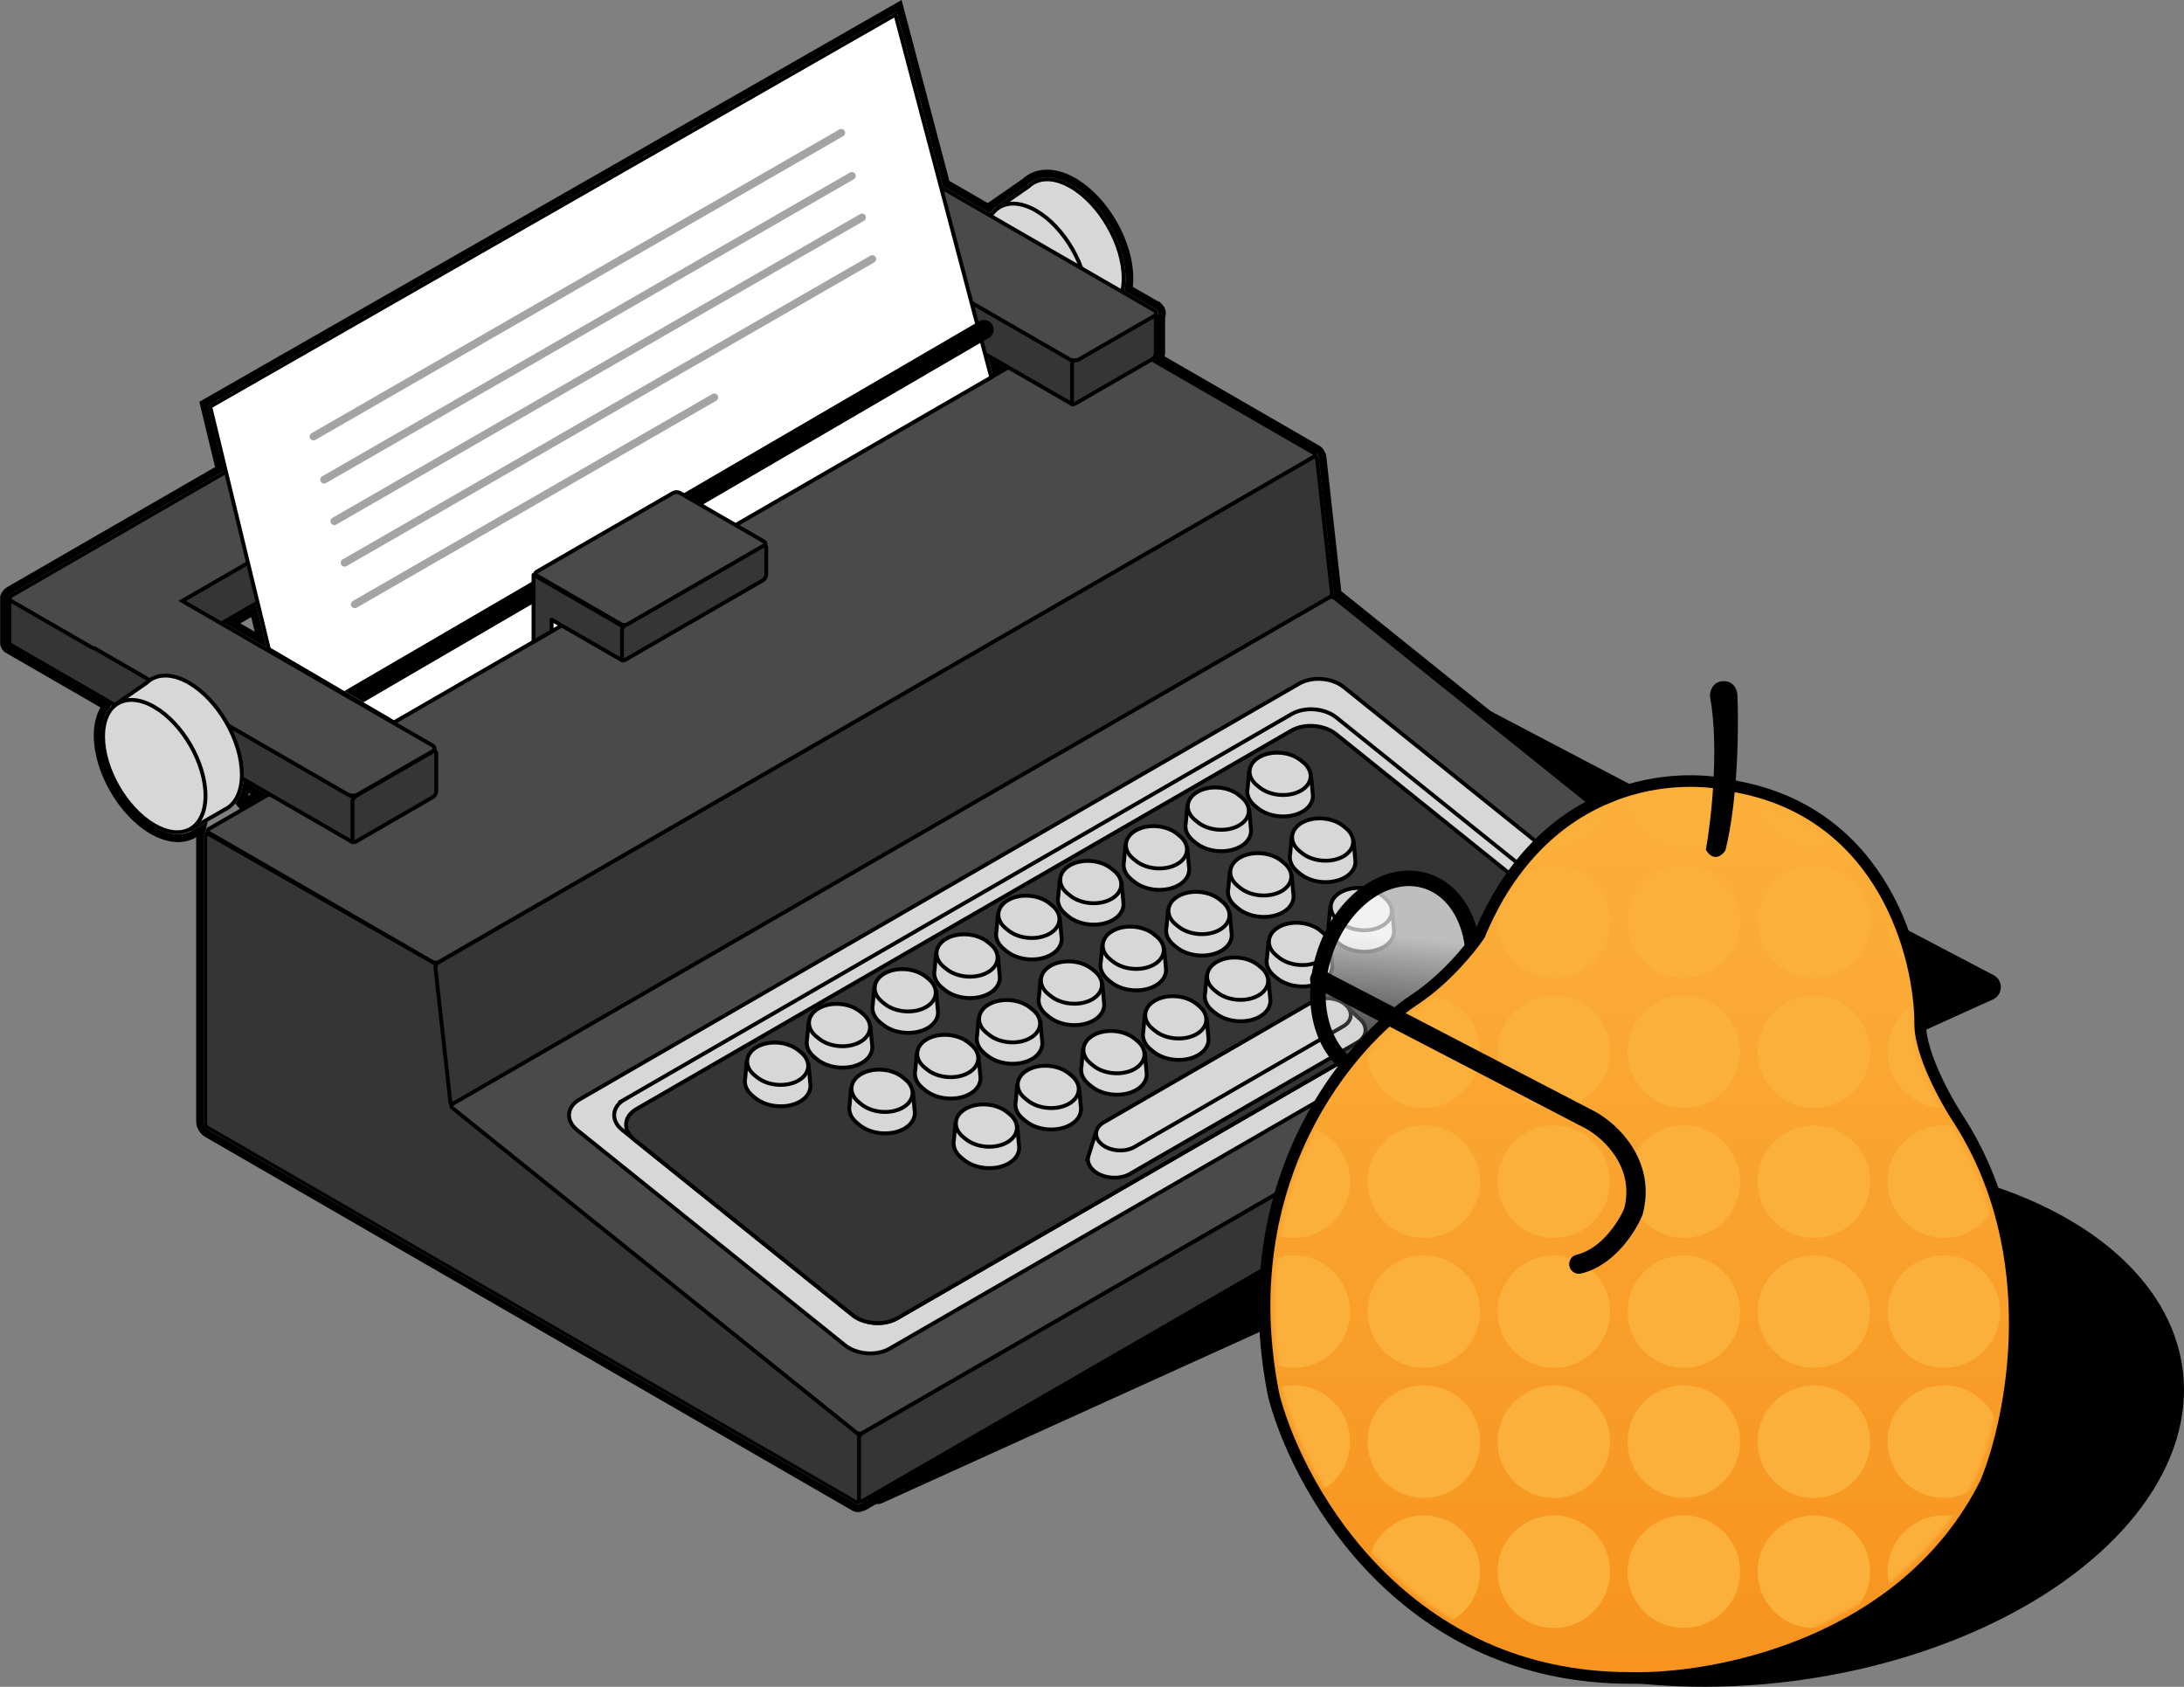 <svg xmlns="http://www.w3.org/2000/svg" id="Laag_1" width="565.09" height="436.43" data-name="Laag 1"><rect width="100%" height="100%" fill="#808080" stroke="none"/><defs><linearGradient id="Naamloos_verloop_5" x1="400.32" x2="407.73" y1="400.72" y2="365.07" data-name="Naamloos verloop 5" gradientTransform="matrix(0 1 1 0 -29.05 -149.63)" gradientUnits="userSpaceOnUse"><stop offset="0" stop-color="#fff" stop-opacity=".68"/><stop offset="1" stop-color="#bababa" stop-opacity="0"/></linearGradient><linearGradient id="Naamloos_verloop_2" x1="424.25" x2="424.25" y1="229.26" y2=".18" data-name="Naamloos verloop 2" gradientTransform="matrix(1 0 0 -1 0 432.84)" gradientUnits="userSpaceOnUse"><stop offset="0" stop-color="#fbb03b"/><stop offset="1" stop-color="#f7931e"/></linearGradient><linearGradient id="Naamloos_verloop_3" x1="424.13" x2="424.13" y1="226.66" y2="2.48" data-name="Naamloos verloop 3" gradientTransform="matrix(1 0 0 -1 0 432.84)" gradientUnits="userSpaceOnUse"><stop offset="0" stop-color="#fbb03b"/><stop offset="1" stop-color="#f7931e"/></linearGradient><style>.cls-10,.cls-13,.cls-4,.cls-5,.cls-9{stroke:#000}.cls-10{stroke-linecap:round}.cls-10,.cls-4{stroke-linejoin:round}.cls-10,.cls-13,.cls-4{fill:#353535}.cls-17,.cls-5{fill:#d7d7d7}.cls-9{fill:#4a4a4a}</style><mask id="mask" width="298.2" height="241.09" x="252.94" y="190.27" maskUnits="userSpaceOnUse"><path id="mask0_278_783" d="M384.82 244.43c16.08-38.86 49.13-40.75 63.64-36.85 36.18 6.7 45.22 41.87 45.22 58.62 0 8.04 6.7 20.1 10.05 25.12 21.44 33.5 13.4 74.25 6.7 90.44-20.1 40.2-67.55 49.13-88.77 48.57-56.27 0-82.62-46.89-88.77-70.34-10.72-53.59 18.98-88.21 35.17-98.82 8.04-5.36 14.52-13.4 16.75-16.75Z" data-name="mask0 278 783" style="stroke:#000;stroke-linecap:round;stroke-width:2px;fill:url(#Naamloos_verloop_3)"/></mask></defs><ellipse cx="454.55" cy="368.04" rx="111.05" ry="67.54" transform="rotate(-6.94 454.552 368.041)"/><path d="M515.03 257.21 227.76 387.47c-1.62.74-3.33-.86-2.7-2.53l88.72-234.46a2.002 2.002 0 0 1 2.8-1.06l198.55 104.21c1.47.77 1.41 2.9-.1 3.59Z" style="stroke:#000;stroke-linecap:round;stroke-width:3px"/><path d="M266.07 48.29c2.5-2.42 6.48-2.61 10.97-.02 7.56 4.36 13.69 14.98 13.69 23.71 0 4.53-1.65 7.65-4.29 9.01s-8.62 4.94-8.62 4.94l-6.56-10.86a32.9 32.9 0 0 1-6.2-10.27l-6.73-11.14z" class="cls-17"/><path d="m266.07 48.29.29.41.03-.02.03-.03zm10.98-.03.25-.43zm13.68 23.71h.5zm-4.29 9.01-.23-.45-.48.24.27.46.43-.26Zm.01.01.25.43.44-.25-.26-.44zm-8.62 4.93-.43.26.25.42.42-.24-.25-.43Zm-6.56-10.86.43-.26-.02-.04-.03-.03-.37.33Zm-6.2-10.27.47-.18-.02-.04-.02-.04zm-6.73-11.14-.29-.41-.39.27.24.4.43-.26Zm7.73-5.36.35.36c2.28-2.2 5.99-2.48 10.38.05l.25-.43.25-.43c-4.6-2.66-8.86-2.54-11.57.1l.35.36Zm10.98-.03-.25.43c3.68 2.13 7.05 5.8 9.49 10.03s3.94 8.98 3.94 13.24h1c0-4.47-1.57-9.39-4.08-13.74s-5.99-8.16-9.86-10.4l-.25.43Zm13.68 23.71h-.5c0 4.42-1.6 7.33-4.02 8.57l.23.45.23.44c2.87-1.47 4.56-4.82 4.56-9.46zm-4.29 9.01-.43.26.43-.25.43-.26zm.01.01-.25-.43-8.62 4.93.25.43.25.43 8.62-4.93zm-8.62 4.93.43-.26-6.56-10.86-.43.26-.43.26 6.56 10.86zm-6.56-10.86.37-.33c-2.59-2.89-4.73-6.44-6.11-10.11l-.47.18-.47.18c1.42 3.78 3.63 7.45 6.3 10.43l.37-.33Zm-6.2-10.27.43-.26-6.73-11.14-.43.26-.43.26 6.73 11.14zm-6.73-11.14.29.41 7.74-5.37-.29-.41-.29-.41-7.74 5.37z"/><path d="M268.07 54.5c7.32 4.23 13.25 14.5 13.25 22.96s-5.93 11.88-13.25 7.65-13.25-14.5-13.25-22.96 5.93-11.88 13.25-7.65Z" class="cls-5"/><path d="M117.1 286c.05.45.33.95.69 1.25l103.77 83.33c.41.33.7.91.7 1.38v16.07c0 .55-.39.78-.87.5L54.03 291.89c-.48-.28-.87-.95-.87-1.5v-73.98c0-.55.38-.77.86-.5l58.33 33.32c.44.25.81.83.86 1.36l3.88 35.41Z" style="fill:#353535"/><path d="M112.36 249.23v.5zm.86 1.37.43.18zm-59.19-34.69v-.5zm0 75.99v.5zm167.37 96.63v-.5zm.16-17.95-.08.44zm.7 1.39.43.25zm-104.47-84.72.08-.44zm-.69-1.25-.43-.18zm.69 1.25-.08.44 103.77 83.33.08-.44.08-.44-103.77-83.33zm104.47 84.72-.43-.25v16.07l.43.25.43.25v-16.07zm-.86 16.56v-.5L54.04 291.39v1l167.36 96.64zM53.17 290.4l.43.25v-27.69l-.43-.25-.43-.25v27.69zm0-27.69.43.25v-46.29l-.43-.25-.43-.25v46.29zm.86-46.8v.5l58.33 33.32v-1l-58.33-33.32zm59.19 34.69-.43-.18 3.88 35.41.43.18.43.18-3.88-35.41zm-.86-1.37v.5c.22.12.41.42.43.68l.43.18.43.18c-.09-.8-.64-1.67-1.29-2.05v.5Zm-59.19-32.82.43.25c0-.27.19-.39.43-.25v-1c-.71-.41-1.29-.07-1.29.75zm0 46.3v-.5c.24.14.43.47.43.75zl-.43-.25c0 .28.19.61.43.75zm0 0 .43.25c0-.28-.19-.61-.43-.75v1a.95.95 0 0 1-.43-.75zm.86 29.19v-.5a.95.95 0 0 1-.43-.75l-.43-.25-.43-.25c0 .83.58 1.83 1.3 2.25v-.5Zm168.23 96.13-.43-.25c0 .28-.19.39-.43.25v1c.72.41 1.3.08 1.3-.75l-.43-.25Zm-.7-17.45-.08.44c.2.16.35.45.35.69l.43.25.43.25c0-.72-.44-1.59-1.05-2.08l-.08.44Zm-103.77-83.33.08-.44c-.18-.15-.32-.4-.35-.62l-.43-.18-.43-.18c.07.68.49 1.43 1.04 1.87l.08-.44Z"/><path d="m113.43 248.96 226.36-130.79c.48-.28.92-.06.98.49l3.85 34.63c.06.55-.28 1.22-.76 1.49L117.5 285.57c-.48.28-.92.06-.98-.49l-3.85-34.63c-.06-.55.28-1.22.76-1.49Z" class="cls-4"/><path d="m282.08 83.8 57.84 33.39c.48.28.48.72 0 1L113.61 248.86c-.48.28-1.25.28-1.73 0l-57.84-33.39c-.48-.28-.48-.72 0-1L280.36 83.81c.48-.28 1.25-.28 1.73 0ZM117.19 285.57l226.59-130.92c.48-.28 1.21-.22 1.65.13l104.46 83.94c.43.35.39.85-.09 1.13L223.21 370.77c-.48.28-1.21.22-1.65-.13L117.1 286.7c-.43-.35-.39-.85.09-1.13Z" class="cls-9"/><path d="m149.92 284.47 186.23-107.6c3.35-1.93 8.5-1.54 11.52.88l69.32 55.7c3.01 2.42 2.74 5.95-.6 7.89l-186.23 107.6c-3.35 1.93-8.5 1.54-11.52-.88l-69.32-55.7c-3.01-2.42-2.74-5.95.6-7.89Z" class="cls-5"/><path d="m161.6 284.46 172.62-99.73c3.35-1.93 8.5-1.54 11.52.88l59.57 47.87c3.01 2.42 2.74 5.95-.6 7.89L232.09 341.1c-3.35 1.93-8.5 1.54-11.52-.88L161 292.35c-3.01-2.42-2.74-5.95.6-7.89Z" class="cls-5"/><path d="m164.68 286.93 169.45-97.9c3.35-1.93 8.5-1.54 11.52.88l56.49 45.4c3.01 2.42 2.74 5.95-.6 7.89l-169.45 97.9c-3.35 1.93-8.5 1.54-11.52-.88l-56.49-45.4c-3.01-2.42-2.74-5.95.6-7.89Z" class="cls-13"/><path d="m223.13 370.76 226.56-130.8c.48-.28.87-.05.87.5v15.61c0 .55-.39 1.22-.87 1.5l-226.56 130.8c-.48.28-.87.05-.87-.5v-15.61c0-.55.39-1.22.87-1.5Z" class="cls-4"/><path d="M327.07 199.99c2.45-.8 5.4-.64 7.8.37l3.91.18.43.02.04.43.38 4.2v.09c.3 1.76-.59 3.53-2.64 4.72-3.35 1.94-8.52 1.54-11.54-.89l-.63-.51c-1.69-1.36-2.35-3.07-2.01-4.65l.32-3.67.04-.48.48.02 3.41.16Z" class="cls-17"/><path d="m327.07 199.99-.02.5h.09l.09-.02-.15-.48Zm7.8.37-.19.46.08.04h.09l.02-.49Zm3.91.18-.02.5zm.44.03.5-.04-.04-.43-.44-.02-.02.5Zm.04.43-.5.04zm.38 4.2.5-.04zm.01.09-.5.05v.04l.49-.08ZM337 210l.25.43zm-11.54-.88.31-.39zm-.63-.51-.31.39zm-2.01-4.65.49.11v-.03l.01-.03-.5-.04Zm.32-3.68.5.04zm.04-.47.02-.5-.48-.02-.04.48zm.48.02-.02.5zm3.41.16.15.48c2.33-.76 5.16-.61 7.45.35l.19-.46.2-.46c-2.51-1.06-5.58-1.22-8.15-.38l.15.48Zm7.8.37-.02.5 3.91.19.02-.5.02-.5-3.91-.19zm3.91.18-.02.5.43.02.02-.5.02-.5-.43-.02zm.44.03-.5.05.04.43.5-.04.5-.05-.04-.43zm.04.43-.5.04.38 4.2.5-.05.5-.05-.38-4.2-.5.05Zm.38 4.2-.5.04v.09l.51-.05.5-.04v-.09l-.51.04Zm.01.09-.49.08c.25 1.51-.5 3.1-2.4 4.2l.25.43.25.43c2.18-1.26 3.23-3.22 2.89-5.23l-.49.08ZM337 210l-.25-.43c-1.57.91-3.6 1.28-5.61 1.13s-3.95-.83-5.37-1.97l-.31.39-.31.39c1.6 1.29 3.75 2.02 5.92 2.19s4.4-.23 6.18-1.26l-.25-.43Zm-11.54-.88.31-.39-.63-.51-.31.39-.31.39.63.51zm-.63-.51.31-.39c-1.58-1.27-2.13-2.8-1.84-4.16l-.49-.11-.49-.1c-.39 1.81.38 3.7 2.19 5.15l.31-.39Zm-2.01-4.65.5.04.32-3.67-.5-.04-.5-.04-.32 3.67zm.32-3.68.5.04.04-.48-.5-.04-.5-.04-.04.48zm.04-.47-.02.5.48.02.02-.5.02-.5-.48-.02zm.48.02-.02.5 3.42.16.02-.5.02-.5-3.42-.16z"/><path d="M325.83 195.88c3.11-1.8 7.91-1.43 10.71.82l.63.51c2.8 2.25 2.55 5.54-.56 7.34s-7.91 1.43-10.71-.82l-.63-.51c-2.8-2.25-2.55-5.54.56-7.34Z" class="cls-5"/><path d="M311.07 208.99c2.45-.8 5.4-.64 7.8.37l3.91.18.43.02.04.43.38 4.2v.09c.3 1.76-.59 3.53-2.64 4.72-3.35 1.94-8.52 1.54-11.54-.89l-.63-.51c-1.69-1.36-2.35-3.07-2.01-4.65l.32-3.67.04-.48.48.02 3.41.16Z" class="cls-17"/><path d="m311.07 208.99-.02.5h.09l.09-.02-.15-.48Zm7.8.37-.19.46.08.04h.09l.02-.49Zm3.91.18-.02.5zm.44.03.5-.04-.04-.43-.44-.02-.02.5Zm.04.43-.5.04zm.38 4.2.5-.04zm.01.09-.5.05v.04l.49-.08ZM321 219l.25.43zm-11.54-.88.31-.39zm-.63-.51-.31.39zm-2.01-4.65.49.11v-.03l.01-.03-.5-.04Zm.32-3.68.5.04zm.04-.47.02-.5-.48-.02-.04.48zm.48.02-.02.5zm3.41.16.15.48c2.33-.76 5.16-.61 7.45.35l.19-.46.2-.46c-2.51-1.06-5.58-1.22-8.15-.38l.15.48Zm7.8.37-.02.5 3.91.19.02-.5.02-.5-3.91-.19zm3.91.18-.02.5.43.02.02-.5.02-.5-.43-.02zm.44.03-.5.05.04.43.5-.04.5-.05-.04-.43zm.04.43-.5.04.38 4.2.5-.05.5-.05-.38-4.2-.5.05Zm.38 4.2-.5.04v.09l.51-.05.5-.04v-.09l-.51.04Zm.01.09-.49.08c.25 1.51-.5 3.1-2.4 4.2l.25.43.25.43c2.18-1.26 3.23-3.22 2.89-5.23l-.49.08ZM321 219l-.25-.43c-1.57.91-3.6 1.28-5.61 1.13s-3.95-.83-5.37-1.97l-.31.39-.31.39c1.6 1.29 3.75 2.02 5.92 2.19s4.4-.23 6.18-1.26l-.25-.43Zm-11.54-.88.31-.39-.63-.51-.31.39-.31.39.63.51zm-.63-.51.31-.39c-1.58-1.27-2.13-2.8-1.84-4.16l-.49-.11-.49-.1c-.39 1.81.38 3.7 2.19 5.15l.31-.39Zm-2.01-4.65.5.04.32-3.67-.5-.04-.5-.04-.32 3.67zm.32-3.68.5.04.04-.48-.5-.04-.5-.04-.04.48zm.04-.47-.02.5.48.02.02-.5.02-.5-.48-.02zm.48.02-.02.5 3.42.16.02-.5.02-.5-3.42-.16z"/><path d="M309.83 204.88c3.11-1.8 7.91-1.43 10.71.82l.63.51c2.8 2.25 2.55 5.54-.56 7.34s-7.91 1.43-10.71-.82l-.63-.51c-2.8-2.25-2.55-5.54.56-7.34Z" class="cls-5"/><path d="M338.07 216.99c2.45-.8 5.4-.64 7.8.37l3.91.18.43.02.04.43.38 4.2v.09c.3 1.76-.59 3.53-2.64 4.72-3.35 1.94-8.52 1.54-11.54-.89l-.63-.51c-1.69-1.36-2.35-3.07-2.01-4.65l.32-3.67.04-.48.48.02 3.41.16Z" class="cls-17"/><path d="m338.07 216.99-.02.5h.09l.09-.02-.15-.48Zm7.8.37-.19.46.08.04h.09l.02-.49Zm3.91.18-.02.5zm.44.03.5-.04-.04-.43-.44-.02-.02.5Zm.04.43-.5.04zm.38 4.2.5-.04zm.01.09-.5.05v.04l.49-.08ZM348 227l.25.43zm-11.54-.88.31-.39zm-.63-.51-.31.39zm-2.01-4.65.49.11v-.03l.01-.03-.5-.04Zm.32-3.68.5.04zm.04-.47.02-.5-.48-.02-.04.48zm.48.02-.02.5zm3.41.16.15.48c2.33-.76 5.16-.61 7.45.35l.19-.46.2-.46c-2.51-1.06-5.58-1.22-8.15-.38l.15.48Zm7.8.37-.02.5 3.91.19.02-.5.02-.5-3.91-.19zm3.91.18-.02.5.43.02.02-.5.02-.5-.43-.02zm.44.03-.5.05.04.43.5-.04.5-.05-.04-.43zm.04.43-.5.04.38 4.2.5-.05.5-.05-.38-4.2-.5.05Zm.38 4.2-.5.04v.09l.51-.05.5-.04v-.09l-.51.04Zm.01.09-.49.08c.25 1.51-.5 3.1-2.4 4.2l.25.43.25.43c2.18-1.26 3.23-3.22 2.89-5.23l-.49.08ZM348 227l-.25-.43c-1.57.91-3.6 1.28-5.61 1.13s-3.95-.83-5.37-1.97l-.31.39-.31.39c1.6 1.29 3.75 2.02 5.92 2.19s4.4-.23 6.18-1.26l-.25-.43Zm-11.54-.88.31-.39-.63-.51-.31.39-.31.39.63.51zm-.63-.51.31-.39c-1.58-1.27-2.13-2.8-1.84-4.16l-.49-.11-.49-.1c-.39 1.81.38 3.7 2.19 5.15l.31-.39Zm-2.01-4.65.5.04.32-3.67-.5-.04-.5-.04-.32 3.67zm.32-3.68.5.04.04-.48-.5-.04-.5-.04-.04.48zm.04-.47-.02.5.48.02.02-.5.02-.5-.48-.02zm.48.02-.02.5 3.42.16.02-.5.02-.5-3.42-.16z"/><path d="M336.83 212.88c3.11-1.8 7.91-1.43 10.71.82l.63.51c2.8 2.25 2.55 5.54-.56 7.34s-7.91 1.43-10.71-.82l-.63-.51c-2.8-2.25-2.55-5.54.56-7.34Z" class="cls-5"/><path d="M295.07 218.99c2.45-.8 5.4-.64 7.8.37l3.91.18.43.02.04.43.38 4.2v.09c.3 1.76-.59 3.53-2.64 4.72-3.35 1.94-8.52 1.54-11.54-.89l-.63-.51c-1.69-1.36-2.35-3.07-2.01-4.65l.32-3.67.04-.48.48.02 3.41.16Z" class="cls-17"/><path d="m295.07 218.99-.02.5h.09l.09-.02-.15-.48Zm7.8.37-.19.46.08.04h.09l.02-.49Zm3.91.18-.02.5zm.44.03.5-.04-.04-.43-.44-.02-.02.5Zm.04.43-.5.04zm.38 4.2.5-.04zm.01.09-.5.05v.04l.49-.08ZM305 229l.25.43zm-11.54-.88.31-.39zm-.63-.51-.31.39zm-2.01-4.65.49.11v-.03l.01-.03-.5-.04Zm.32-3.68.5.04zm.04-.47.02-.5-.48-.02-.04.48zm.48.02-.02.5zm3.41.16.15.48c2.33-.76 5.16-.61 7.45.35l.19-.46.2-.46c-2.51-1.06-5.58-1.22-8.15-.38l.15.48Zm7.8.37-.02.5 3.91.19.02-.5.02-.5-3.91-.19zm3.91.18-.02.5.43.02.02-.5.02-.5-.43-.02zm.44.03-.5.05.04.43.5-.04.5-.05-.04-.43zm.04.43-.5.04.38 4.2.5-.05.5-.05-.38-4.2-.5.05Zm.38 4.2-.5.04v.09l.51-.05.5-.04v-.09l-.51.04Zm.01.09-.49.08c.25 1.51-.5 3.1-2.4 4.2l.25.43.25.43c2.18-1.26 3.23-3.22 2.89-5.23l-.49.08ZM305 229l-.25-.43c-1.57.91-3.6 1.28-5.61 1.13s-3.95-.83-5.37-1.97l-.31.39-.31.39c1.6 1.29 3.75 2.02 5.92 2.19s4.4-.23 6.18-1.26l-.25-.43Zm-11.54-.88.31-.39-.63-.51-.31.39-.31.39.63.51zm-.63-.51.31-.39c-1.58-1.27-2.13-2.8-1.84-4.16l-.49-.11-.49-.1c-.39 1.81.38 3.7 2.19 5.15l.31-.39Zm-2.01-4.65.5.04.32-3.67-.5-.04-.5-.04-.32 3.67zm.32-3.68.5.04.04-.48-.5-.04-.5-.04-.04.48zm.04-.47-.02.5.48.02.02-.5.02-.5-.48-.02zm.48.02-.02.5 3.42.16.02-.5.02-.5-3.42-.16z"/><path d="M293.83 214.88c3.11-1.8 7.91-1.43 10.71.82l.63.51c2.8 2.25 2.55 5.54-.56 7.34s-7.91 1.43-10.71-.82l-.63-.51c-2.8-2.25-2.55-5.54.56-7.34Z" class="cls-5"/><path d="M322.07 225.99c2.45-.8 5.4-.64 7.8.37l3.91.18.43.02.04.43.38 4.2v.09c.3 1.76-.59 3.53-2.64 4.72-3.35 1.94-8.52 1.54-11.54-.89l-.63-.51c-1.69-1.36-2.35-3.07-2.01-4.65l.32-3.67.04-.48.48.02 3.41.16Z" class="cls-17"/><path d="m322.07 225.99-.02.5h.09l.09-.02-.15-.48Zm7.8.37-.19.46.08.04h.09l.02-.49Zm3.91.18-.02.5zm.44.03.5-.04-.04-.43-.44-.02-.02.5Zm.04.43-.5.04zm.38 4.2.5-.04zm.01.09-.5.05v.04l.49-.08ZM332 236l.25.43zm-11.54-.88.31-.39zm-.63-.51-.31.39zm-2.01-4.65.49.11v-.03l.01-.03-.5-.04Zm.32-3.68.5.04zm.04-.47.02-.5-.48-.02-.04.48zm.48.02-.02.5zm3.41.16.15.48c2.33-.76 5.16-.61 7.45.35l.19-.46.2-.46c-2.51-1.06-5.58-1.22-8.15-.38l.15.48Zm7.8.37-.02.5 3.91.19.02-.5.02-.5-3.91-.19zm3.91.18-.02.5.43.02.02-.5.02-.5-.43-.02zm.44.03-.5.05.04.43.5-.04.5-.05-.04-.43zm.04.43-.5.04.38 4.2.5-.05.5-.05-.38-4.2-.5.05Zm.38 4.2-.5.04v.09l.51-.05.5-.04v-.09l-.51.04Zm.01.09-.49.08c.25 1.51-.5 3.1-2.4 4.2l.25.43.25.43c2.18-1.26 3.23-3.22 2.89-5.23l-.49.08ZM332 236l-.25-.43c-1.57.91-3.6 1.28-5.61 1.13s-3.95-.83-5.37-1.97l-.31.39-.31.39c1.6 1.29 3.75 2.02 5.92 2.19s4.4-.23 6.18-1.26l-.25-.43Zm-11.54-.88.31-.39-.63-.51-.31.39-.31.39.63.51zm-.63-.51.31-.39c-1.58-1.27-2.13-2.8-1.84-4.16l-.49-.11-.49-.1c-.39 1.81.38 3.7 2.19 5.15l.31-.39Zm-2.01-4.65.5.04.32-3.67-.5-.04-.5-.04-.32 3.67zm.32-3.68.5.04.04-.48-.5-.04-.5-.04-.04.48zm.04-.47-.02.5.48.02.02-.5.02-.5-.48-.02zm.48.02-.02.5 3.42.16.02-.5.02-.5-3.42-.16z"/><path d="M320.83 221.88c3.11-1.8 7.91-1.43 10.71.82l.63.51c2.8 2.25 2.55 5.54-.56 7.34s-7.91 1.43-10.71-.82l-.63-.51c-2.8-2.25-2.55-5.54.56-7.34Z" class="cls-5"/><path d="M348.07 234.99c2.45-.8 5.4-.64 7.8.37l3.91.18.43.02.04.43.38 4.2v.09c.3 1.76-.59 3.53-2.64 4.72-3.35 1.94-8.52 1.54-11.54-.89l-.63-.51c-1.69-1.36-2.35-3.07-2.01-4.65l.32-3.67.04-.48.48.02 3.41.16Z" class="cls-17"/><path d="m348.07 234.99-.02.5h.09l.09-.02-.15-.48Zm7.8.37-.19.46.08.04h.09l.02-.49Zm3.91.18-.02.5zm.44.03.5-.04-.04-.43-.44-.02-.02.5Zm.04.43-.5.04zm.38 4.2.5-.04zm.01.09-.5.05v.04l.49-.08ZM358 245l.25.43zm-11.54-.88.31-.39zm-.63-.51-.31.39zm-2.01-4.65.49.11v-.03l.01-.03-.5-.04Zm.32-3.68.5.04zm.04-.47.02-.5-.48-.02-.04.48zm.48.02-.02.5zm3.41.16.15.48c2.33-.76 5.16-.61 7.45.35l.19-.46.2-.46c-2.51-1.06-5.58-1.22-8.15-.38l.15.48Zm7.8.37-.02.5 3.91.19.02-.5.02-.5-3.91-.19zm3.91.18-.02.5.43.02.02-.5.02-.5-.43-.02zm.44.03-.5.05.04.43.5-.04.5-.05-.04-.43zm.04.43-.5.04.38 4.2.5-.05.5-.05-.38-4.2-.5.05Zm.38 4.2-.5.04v.09l.51-.05.5-.04v-.09l-.51.04Zm.01.09-.49.08c.25 1.51-.5 3.1-2.4 4.2l.25.43.25.43c2.18-1.26 3.23-3.22 2.89-5.23l-.49.08ZM358 245l-.25-.43c-1.57.91-3.6 1.28-5.61 1.13s-3.95-.83-5.37-1.97l-.31.39-.31.39c1.6 1.29 3.75 2.02 5.92 2.19s4.4-.23 6.18-1.26l-.25-.43Zm-11.54-.88.31-.39-.63-.51-.31.39-.31.39.63.51zm-.63-.51.31-.39c-1.58-1.27-2.13-2.8-1.84-4.16l-.49-.11-.49-.1c-.39 1.81.38 3.7 2.19 5.15l.31-.39Zm-2.01-4.65.5.04.32-3.67-.5-.04-.5-.04-.32 3.67zm.32-3.68.5.04.04-.48-.5-.04-.5-.04-.04.48zm.04-.47-.02.5.48.02.02-.5.02-.5-.48-.02zm.48.02-.02.5 3.42.16.02-.5.02-.5-3.42-.16z"/><path d="M346.83 230.88c3.11-1.8 7.91-1.43 10.71.82l.63.51c2.8 2.25 2.55 5.54-.56 7.34s-7.91 1.43-10.71-.82l-.63-.51c-2.8-2.25-2.55-5.54.56-7.34Z" class="cls-5"/><path d="M278.07 227.99c2.45-.8 5.4-.64 7.8.37l3.91.18.43.02.04.43.38 4.2v.09c.3 1.76-.59 3.53-2.64 4.72-3.35 1.94-8.52 1.54-11.54-.89l-.63-.51c-1.69-1.36-2.35-3.07-2.01-4.65l.32-3.67.04-.48.48.02 3.41.16Z" class="cls-17"/><path d="m278.07 227.99-.02.5h.09l.09-.02-.15-.48Zm7.8.37-.19.46.08.04h.09l.02-.49Zm3.91.18-.02.5zm.44.03.5-.04-.04-.43-.44-.02-.02.5Zm.04.43-.5.04zm.38 4.2.5-.04zm.01.09-.5.05v.04l.49-.08ZM288 238l.25.43zm-11.54-.88.31-.39zm-.63-.51-.31.39zm-2.01-4.65.49.11v-.03l.01-.03-.5-.04Zm.32-3.68.5.04zm.04-.47.02-.5-.48-.02-.04.48zm.48.02-.02.5zm3.41.16.15.48c2.33-.76 5.16-.61 7.45.35l.19-.46.2-.46c-2.51-1.06-5.58-1.22-8.15-.38l.15.48Zm7.8.37-.02.5 3.91.19.02-.5.02-.5-3.91-.19zm3.91.18-.02.5.43.02.02-.5.02-.5-.43-.02zm.44.03-.5.05.04.43.5-.04.5-.05-.04-.43zm.04.43-.5.04.38 4.2.5-.05.5-.05-.38-4.2-.5.05Zm.38 4.2-.5.04v.09l.51-.05.5-.04v-.09l-.51.04Zm.01.09-.49.08c.25 1.51-.5 3.1-2.4 4.2l.25.43.25.43c2.18-1.26 3.23-3.22 2.89-5.23l-.49.08ZM288 238l-.25-.43c-1.57.91-3.6 1.28-5.61 1.13s-3.95-.83-5.37-1.97l-.31.39-.31.39c1.6 1.29 3.75 2.02 5.92 2.19s4.4-.23 6.18-1.26l-.25-.43Zm-11.54-.88.31-.39-.63-.51-.31.39-.31.39.63.51zm-.63-.51.31-.39c-1.58-1.27-2.13-2.8-1.84-4.16l-.49-.11-.49-.1c-.39 1.81.38 3.7 2.19 5.15l.31-.39Zm-2.01-4.65.5.04.32-3.67-.5-.04-.5-.04-.32 3.67zm.32-3.68.5.04.04-.48-.5-.04-.5-.04-.04.48zm.04-.47-.02.5.48.02.02-.5.02-.5-.48-.02zm.48.02-.02.5 3.42.16.02-.5.02-.5-3.42-.16z"/><path d="M276.83 223.88c3.11-1.8 7.91-1.43 10.71.82l.63.51c2.8 2.25 2.55 5.54-.56 7.34s-7.91 1.43-10.71-.82l-.63-.51c-2.8-2.25-2.55-5.54.56-7.34Z" class="cls-5"/><path d="M306.07 235.99c2.45-.8 5.4-.64 7.8.37l3.91.18.43.02.04.43.38 4.2v.09c.3 1.76-.59 3.53-2.64 4.72-3.35 1.94-8.52 1.54-11.54-.89l-.63-.51c-1.69-1.36-2.35-3.07-2.01-4.65l.32-3.67.04-.48.48.02 3.41.16Z" class="cls-17"/><path d="m306.07 235.99-.02.5h.09l.09-.02-.15-.48Zm7.8.37-.19.46.08.04h.09l.02-.49Zm3.91.18-.02.5zm.44.03.5-.04-.04-.43-.44-.02-.02.5Zm.04.43-.5.04zm.38 4.2.5-.04zm.01.09-.5.05v.04l.49-.08ZM316 246l.25.43zm-11.54-.88.31-.39zm-.63-.51-.31.39zm-2.01-4.65.49.11v-.03l.01-.03-.5-.04Zm.32-3.68.5.04zm.04-.47.02-.5-.48-.02-.04.48zm.48.02-.02.5zm3.41.16.15.48c2.33-.76 5.16-.61 7.45.35l.19-.46.2-.46c-2.51-1.06-5.58-1.22-8.15-.38l.15.48Zm7.8.37-.02.5 3.91.19.02-.5.02-.5-3.91-.19zm3.91.18-.02.5.43.02.02-.5.02-.5-.43-.02zm.44.03-.5.05.04.43.5-.04.5-.05-.04-.43zm.04.43-.5.04.38 4.2.5-.05.5-.05-.38-4.2-.5.05Zm.38 4.2-.5.04v.09l.51-.05.5-.04v-.09l-.51.04Zm.01.09-.49.08c.25 1.51-.5 3.1-2.4 4.2l.25.43.25.43c2.18-1.26 3.23-3.22 2.89-5.23l-.49.08ZM316 246l-.25-.43c-1.57.91-3.6 1.28-5.61 1.13s-3.95-.83-5.37-1.97l-.31.39-.31.39c1.6 1.29 3.75 2.02 5.92 2.19s4.4-.23 6.18-1.26l-.25-.43Zm-11.54-.88.31-.39-.63-.51-.31.39-.31.39.63.51zm-.63-.51.31-.39c-1.58-1.27-2.13-2.8-1.84-4.16l-.49-.11-.49-.1c-.39 1.81.38 3.7 2.19 5.15l.31-.39Zm-2.01-4.65.5.04.32-3.67-.5-.04-.5-.04-.32 3.67zm.32-3.68.5.04.04-.48-.5-.04-.5-.04-.04.48zm.04-.47-.02.5.48.02.02-.5.02-.5-.48-.02zm.48.02-.02.5 3.42.16.02-.5.02-.5-3.42-.16z"/><path d="M304.83 231.88c3.11-1.8 7.91-1.43 10.71.82l.63.51c2.8 2.25 2.55 5.54-.56 7.34s-7.91 1.43-10.71-.82l-.63-.51c-2.8-2.25-2.55-5.54.56-7.34Z" class="cls-5"/><path d="M332.07 243.99c2.45-.8 5.4-.64 7.8.37l3.91.18.43.02.04.43.38 4.2v.09c.3 1.76-.59 3.53-2.64 4.72-3.35 1.94-8.52 1.54-11.54-.89l-.63-.51c-1.69-1.36-2.35-3.07-2.01-4.65l.32-3.67.04-.48.48.02 3.41.16Z" class="cls-17"/><path d="m332.07 243.99-.02.5h.09l.09-.02-.15-.48Zm7.8.37-.19.46.08.04h.09l.02-.49Zm3.91.18-.02.5zm.44.03.5-.04-.04-.43-.44-.02-.02.5Zm.04.43-.5.04zm.38 4.2.5-.04zm.01.09-.5.05v.04l.49-.08ZM342 254l.25.43zm-11.54-.88.31-.39zm-.63-.51-.31.39zm-2.01-4.65.49.11v-.03l.01-.03-.5-.04Zm.32-3.68.5.04zm.04-.47.02-.5-.48-.02-.04.48zm.48.02-.02.5zm3.41.16.15.48c2.33-.76 5.16-.61 7.45.35l.19-.46.2-.46c-2.51-1.06-5.58-1.22-8.15-.38l.15.48Zm7.8.37-.02.5 3.91.19.02-.5.02-.5-3.91-.19zm3.91.18-.02.5.43.02.02-.5.02-.5-.43-.02zm.44.03-.5.05.04.43.5-.04.5-.05-.04-.43zm.04.43-.5.04.38 4.2.5-.05.5-.05-.38-4.2-.5.05Zm.38 4.2-.5.04v.09l.51-.05.5-.04v-.09l-.51.04Zm.01.09-.49.08c.25 1.51-.5 3.1-2.4 4.2l.25.43.25.43c2.18-1.26 3.23-3.22 2.89-5.23l-.49.08ZM342 254l-.25-.43c-1.57.91-3.6 1.28-5.61 1.13s-3.95-.83-5.37-1.97l-.31.39-.31.39c1.6 1.29 3.75 2.02 5.92 2.19s4.4-.23 6.18-1.26l-.25-.43Zm-11.54-.88.31-.39-.63-.51-.31.39-.31.39.63.51zm-.63-.51.31-.39c-1.58-1.27-2.13-2.8-1.84-4.16l-.49-.11-.49-.1c-.39 1.81.38 3.7 2.19 5.15l.31-.39Zm-2.01-4.65.5.04.32-3.67-.5-.04-.5-.04-.32 3.67zm.32-3.68.5.04.04-.48-.5-.04-.5-.04-.04.48zm.04-.47-.02.5.48.02.02-.5.02-.5-.48-.02zm.48.02-.02.5 3.42.16.02-.5.02-.5-3.42-.16z"/><path d="M330.83 239.88c3.11-1.8 7.91-1.43 10.71.82l.63.51c2.8 2.25 2.55 5.54-.56 7.34s-7.91 1.43-10.71-.82l-.63-.51c-2.8-2.25-2.55-5.54.56-7.34Z" class="cls-5"/><path d="M262.07 236.99c2.45-.8 5.4-.64 7.8.37l3.91.18.43.02.04.43.38 4.2v.09c.3 1.76-.59 3.53-2.64 4.72-3.35 1.94-8.52 1.54-11.54-.89l-.63-.51c-1.69-1.36-2.35-3.07-2.01-4.65l.32-3.67.04-.48.48.02 3.41.16Z" class="cls-17"/><path d="m262.07 236.99-.02.5h.09l.09-.02-.15-.48Zm7.8.37-.19.46.08.04h.09l.02-.49Zm3.91.18-.02.5zm.44.03.5-.04-.04-.43-.44-.02-.02.5Zm.04.43-.5.04zm.38 4.2.5-.04zm.01.09-.5.05v.04l.49-.08ZM272 247l.25.43zm-11.54-.88.31-.39zm-.63-.51-.31.39zm-2.01-4.65.49.11v-.03l.01-.03-.5-.04Zm.32-3.68.5.04zm.04-.47.02-.5-.48-.02-.04.48zm.48.02-.02.5zm3.41.16.15.48c2.33-.76 5.16-.61 7.45.35l.19-.46.2-.46c-2.51-1.06-5.58-1.22-8.15-.38l.15.48Zm7.8.37-.02.5 3.91.19.02-.5.02-.5-3.91-.19zm3.91.18-.02.5.43.02.02-.5.02-.5-.43-.02zm.44.03-.5.05.04.43.5-.04.5-.05-.04-.43zm.04.43-.5.04.38 4.2.5-.05.5-.05-.38-4.2-.5.05Zm.38 4.2-.5.04v.09l.51-.05.5-.04v-.09l-.51.04Zm.01.09-.49.08c.25 1.51-.5 3.1-2.4 4.2l.25.43.25.43c2.18-1.26 3.23-3.22 2.89-5.23l-.49.08ZM272 247l-.25-.43c-1.57.91-3.6 1.28-5.61 1.13s-3.95-.83-5.37-1.97l-.31.39-.31.39c1.6 1.29 3.75 2.02 5.92 2.19s4.4-.23 6.18-1.26l-.25-.43Zm-11.54-.88.31-.39-.63-.51-.31.39-.31.39.63.51zm-.63-.51.31-.39c-1.58-1.27-2.13-2.8-1.84-4.16l-.49-.11-.49-.1c-.39 1.81.38 3.7 2.19 5.15l.31-.39Zm-2.01-4.65.5.04.32-3.67-.5-.04-.5-.04-.32 3.67zm.32-3.68.5.04.04-.48-.5-.04-.5-.04-.04.48zm.04-.47-.02.5.48.02.02-.5.02-.5-.48-.02zm.48.02-.02.5 3.42.16.02-.5.02-.5-3.42-.16z"/><path d="M260.83 232.88c3.11-1.8 7.91-1.43 10.71.82l.63.51c2.8 2.25 2.55 5.54-.56 7.34s-7.91 1.43-10.71-.82l-.63-.51c-2.8-2.25-2.55-5.54.56-7.34Z" class="cls-5"/><path d="M289.07 244.99c2.45-.8 5.4-.64 7.8.37l3.91.18.43.02.04.43.38 4.2v.09c.3 1.76-.59 3.53-2.64 4.72-3.35 1.94-8.52 1.54-11.54-.89l-.63-.51c-1.69-1.36-2.35-3.07-2.01-4.65l.32-3.67.04-.48.48.02 3.41.16Z" class="cls-17"/><path d="m289.07 244.99-.02.5h.09l.09-.02-.15-.48Zm7.8.37-.19.46.08.04h.09l.02-.49Zm3.91.18-.02.5zm.44.03.5-.04-.04-.43-.44-.02-.02.5Zm.04.43-.5.04zm.38 4.2.5-.04zm.01.09-.5.05v.04l.49-.08ZM299 255l.25.43zm-11.54-.88.31-.39zm-.63-.51-.31.39zm-2.01-4.65.49.11v-.03l.01-.03-.5-.04Zm.32-3.68.5.04zm.04-.47.02-.5-.48-.02-.04.48zm.48.02-.02.5zm3.41.16.15.48c2.33-.76 5.16-.61 7.45.35l.19-.46.2-.46c-2.51-1.06-5.58-1.22-8.15-.38l.15.48Zm7.8.37-.02.5 3.91.19.02-.5.02-.5-3.91-.19zm3.91.18-.02.5.43.02.02-.5.02-.5-.43-.02zm.44.03-.5.05.04.43.5-.04.5-.05-.04-.43zm.04.43-.5.04.38 4.2.5-.05.5-.05-.38-4.2-.5.05Zm.38 4.2-.5.04v.09l.51-.05.5-.04v-.09l-.51.04Zm.01.09-.49.08c.25 1.51-.5 3.1-2.4 4.2l.25.43.25.43c2.18-1.26 3.23-3.22 2.89-5.23l-.49.08ZM299 255l-.25-.43c-1.57.91-3.6 1.28-5.61 1.13s-3.95-.83-5.37-1.97l-.31.39-.31.39c1.6 1.29 3.75 2.02 5.92 2.19s4.4-.23 6.18-1.26l-.25-.43Zm-11.54-.88.31-.39-.63-.51-.31.39-.31.39.63.51zm-.63-.51.31-.39c-1.58-1.27-2.13-2.8-1.84-4.16l-.49-.11-.49-.1c-.39 1.81.38 3.7 2.19 5.15l.31-.39Zm-2.01-4.65.5.04.32-3.67-.5-.04-.5-.04-.32 3.67zm.32-3.68.5.04.04-.48-.5-.04-.5-.04-.04.48zm.04-.47-.02.5.48.02.02-.5.02-.5-.48-.02zm.48.02-.02.5 3.42.16.02-.5.02-.5-3.42-.16z"/><path d="M287.83 240.88c3.11-1.8 7.91-1.43 10.71.82l.63.51c2.8 2.25 2.55 5.54-.56 7.34s-7.91 1.43-10.71-.82l-.63-.51c-2.8-2.25-2.55-5.54.56-7.34Z" class="cls-5"/><path d="M316.07 252.99c2.45-.8 5.4-.64 7.8.37l3.91.18.43.02.04.43.38 4.2v.09c.3 1.76-.59 3.53-2.64 4.72-3.35 1.94-8.52 1.54-11.54-.89l-.63-.51c-1.69-1.36-2.35-3.07-2.01-4.65l.32-3.67.04-.48.48.02 3.41.16Z" class="cls-17"/><path d="m316.07 252.99-.02.5h.09l.09-.02-.15-.48Zm7.8.37-.19.46.08.04h.09l.02-.49Zm3.91.18-.02.5zm.44.03.5-.04-.04-.43-.44-.02-.02.5Zm.04.43-.5.04zm.38 4.2.5-.04zm.01.09-.5.05v.04l.49-.08ZM326 263l.25.43zm-11.54-.88.31-.39zm-.63-.51-.31.39zm-2.01-4.65.49.11v-.03l.01-.03-.5-.04Zm.32-3.68.5.04zm.04-.47.02-.5-.48-.02-.04.48zm.48.02-.02.5zm3.41.16.15.48c2.33-.76 5.16-.61 7.45.35l.19-.46.2-.46c-2.51-1.06-5.58-1.22-8.15-.38l.15.48Zm7.8.37-.02.5 3.91.19.02-.5.02-.5-3.91-.19zm3.91.18-.02.5.43.02.02-.5.02-.5-.43-.02zm.44.03-.5.05.04.43.5-.04.5-.05-.04-.43zm.04.43-.5.04.38 4.2.5-.05.5-.05-.38-4.2-.5.05Zm.38 4.2-.5.04v.09l.51-.05.5-.04v-.09l-.51.04Zm.01.09-.49.08c.25 1.51-.5 3.1-2.4 4.2l.25.43.25.43c2.18-1.26 3.23-3.22 2.89-5.23l-.49.08ZM326 263l-.25-.43c-1.57.91-3.6 1.28-5.61 1.13s-3.95-.83-5.37-1.97l-.31.39-.31.39c1.6 1.29 3.75 2.02 5.92 2.19s4.4-.23 6.18-1.26l-.25-.43Zm-11.54-.88.31-.39-.63-.51-.31.39-.31.39.63.51zm-.63-.51.31-.39c-1.58-1.27-2.13-2.8-1.84-4.16l-.49-.11-.49-.1c-.39 1.81.38 3.7 2.19 5.15l.31-.39Zm-2.01-4.65.5.04.32-3.67-.5-.04-.5-.04-.32 3.67zm.32-3.68.5.04.04-.48-.5-.04-.5-.04-.04.48zm.04-.47-.02.5.48.02.02-.5.02-.5-.48-.02zm.48.02-.02.5 3.42.16.02-.5.02-.5-3.42-.16z"/><path d="M314.83 248.88c3.11-1.8 7.91-1.43 10.71.82l.63.51c2.8 2.25 2.55 5.54-.56 7.34s-7.91 1.43-10.71-.82l-.63-.51c-2.8-2.25-2.55-5.54.56-7.34Z" class="cls-5"/><path d="M246.07 246.99c2.45-.8 5.4-.64 7.8.37l3.91.18.43.02.04.43.38 4.2v.09c.3 1.76-.59 3.53-2.64 4.72-3.35 1.94-8.52 1.54-11.54-.89l-.63-.51c-1.69-1.36-2.35-3.07-2.01-4.65l.32-3.67.04-.48.48.02 3.41.16Z" class="cls-17"/><path d="m246.07 246.99-.02.5h.09l.09-.02-.15-.48Zm7.8.37-.19.46.08.04h.09l.02-.49Zm3.91.18-.02.5zm.44.03.5-.04-.04-.43-.44-.02-.02.5Zm.04.43-.5.04zm.38 4.2.5-.04zm.01.09-.5.05v.04l.49-.08ZM256 257l.25.43zm-11.54-.88.31-.39zm-.63-.51-.31.39zm-2.01-4.65.49.11v-.03l.01-.03-.5-.04Zm.32-3.68.5.04zm.04-.47.02-.5-.48-.02-.04.48zm.48.02-.02.5zm3.41.16.15.48c2.33-.76 5.16-.61 7.45.35l.19-.46.2-.46c-2.51-1.06-5.58-1.22-8.15-.38l.15.48Zm7.8.37-.02.5 3.91.19.02-.5.02-.5-3.91-.19zm3.91.18-.02.5.43.02.02-.5.02-.5-.43-.02zm.44.03-.5.05.04.43.5-.04.5-.05-.04-.43zm.04.43-.5.04.38 4.2.5-.05.5-.05-.38-4.2-.5.05Zm.38 4.2-.5.04v.09l.51-.05.5-.04v-.09l-.51.04Zm.01.09-.49.08c.25 1.51-.5 3.1-2.4 4.2l.25.43.25.43c2.18-1.26 3.23-3.22 2.89-5.23l-.49.08ZM256 257l-.25-.43c-1.57.91-3.6 1.28-5.61 1.13s-3.95-.83-5.37-1.97l-.31.39-.31.39c1.6 1.29 3.75 2.02 5.92 2.19s4.4-.23 6.18-1.26l-.25-.43Zm-11.54-.88.31-.39-.63-.51-.31.39-.31.39.63.51zm-.63-.51.31-.39c-1.58-1.27-2.13-2.8-1.84-4.16l-.49-.11-.49-.1c-.39 1.81.38 3.7 2.19 5.15l.31-.39Zm-2.01-4.65.5.04.32-3.67-.5-.04-.5-.04-.32 3.67zm.32-3.68.5.04.04-.48-.5-.04-.5-.04-.04.48zm.04-.47-.02.5.48.02.02-.5.02-.5-.48-.02zm.48.02-.02.5 3.42.16.02-.5.02-.5-3.42-.16z"/><path d="M244.83 242.88c3.11-1.8 7.91-1.43 10.71.82l.63.51c2.8 2.25 2.55 5.54-.56 7.34s-7.91 1.43-10.71-.82l-.63-.51c-2.8-2.25-2.55-5.54.56-7.34Z" class="cls-5"/><path d="M273.07 253.99c2.45-.8 5.4-.64 7.8.37l3.91.18.43.02.04.43.38 4.2v.09c.3 1.76-.59 3.53-2.64 4.72-3.35 1.94-8.52 1.54-11.54-.89l-.63-.51c-1.69-1.36-2.35-3.07-2.01-4.65l.32-3.67.04-.48.48.02 3.41.16Z" class="cls-17"/><path d="m273.07 253.99-.02.5h.09l.09-.02-.15-.48Zm7.8.37-.19.46.08.04h.09l.02-.49Zm3.91.18-.02.5zm.44.03.5-.04-.04-.43-.44-.02-.02.5Zm.04.43-.5.04zm.38 4.2.5-.04zm.01.09-.5.05v.04l.49-.08ZM283 264l.25.43zm-11.54-.88.31-.39zm-.63-.51-.31.39zm-2.01-4.65.49.11v-.03l.01-.03-.5-.04Zm.32-3.68.5.04zm.04-.47.02-.5-.48-.02-.04.48zm.48.02-.02.5zm3.41.16.15.48c2.33-.76 5.16-.61 7.45.35l.19-.46.2-.46c-2.51-1.06-5.58-1.22-8.15-.38l.15.48Zm7.8.37-.02.5 3.91.19.02-.5.02-.5-3.91-.19zm3.91.18-.02.5.43.02.02-.5.02-.5-.43-.02zm.44.03-.5.05.04.43.5-.04.5-.05-.04-.43zm.04.43-.5.04.38 4.2.5-.05.5-.05-.38-4.2-.5.05Zm.38 4.2-.5.04v.09l.51-.05.5-.04v-.09l-.51.04Zm.01.09-.49.08c.25 1.51-.5 3.1-2.4 4.2l.25.43.25.43c2.18-1.26 3.23-3.22 2.89-5.23l-.49.08ZM283 264l-.25-.43c-1.57.91-3.6 1.28-5.61 1.13s-3.95-.83-5.37-1.97l-.31.39-.31.39c1.6 1.29 3.75 2.02 5.92 2.19s4.4-.23 6.18-1.26l-.25-.43Zm-11.54-.88.31-.39-.63-.51-.31.39-.31.39.63.51zm-.63-.51.31-.39c-1.58-1.27-2.13-2.8-1.84-4.16l-.49-.11-.49-.1c-.39 1.81.38 3.7 2.19 5.15l.31-.39Zm-2.01-4.65.5.04.32-3.67-.5-.04-.5-.04-.32 3.67zm.32-3.68.5.04.04-.48-.5-.04-.5-.04-.04.48zm.04-.47-.02.5.48.02.02-.5.02-.5-.48-.02zm.48.02-.02.5 3.42.16.02-.5.02-.5-3.42-.16z"/><path d="M271.83 249.88c3.11-1.8 7.91-1.43 10.71.82l.63.51c2.8 2.25 2.55 5.54-.56 7.34s-7.91 1.43-10.71-.82l-.63-.51c-2.8-2.25-2.55-5.54.56-7.34Z" class="cls-5"/><path d="M300.07 262.99c2.45-.8 5.4-.64 7.8.37l3.91.18.43.02.04.43.38 4.2v.09c.3 1.76-.59 3.53-2.64 4.72-3.35 1.94-8.52 1.54-11.54-.89l-.63-.51c-1.69-1.36-2.35-3.07-2.01-4.65l.32-3.67.04-.48.48.02 3.41.16Z" class="cls-17"/><path d="m300.07 262.99-.02.5h.09l.09-.02-.15-.48Zm7.8.37-.19.46.08.04h.09l.02-.49Zm3.91.18-.02.5zm.44.03.5-.04-.04-.43-.44-.02-.02.5Zm.04.43-.5.04zm.38 4.2.5-.04zm.01.09-.5.05v.04l.49-.08ZM310 273l.25.43zm-11.54-.88.31-.39zm-.63-.51-.31.39zm-2.01-4.65.49.11v-.03l.01-.03-.5-.04Zm.32-3.68.5.04zm.04-.47.02-.5-.48-.02-.04.48zm.48.02-.02.5zm3.41.16.15.48c2.33-.76 5.16-.61 7.45.35l.19-.46.2-.46c-2.51-1.06-5.58-1.22-8.15-.38l.15.48Zm7.8.37-.02.5 3.91.19.02-.5.02-.5-3.91-.19zm3.91.18-.02.5.43.02.02-.5.02-.5-.43-.02zm.44.03-.5.05.04.43.5-.04.5-.05-.04-.43zm.04.43-.5.04.38 4.2.5-.05.5-.05-.38-4.2-.5.05Zm.38 4.2-.5.04v.09l.51-.05.5-.04v-.09l-.51.04Zm.01.09-.49.08c.25 1.51-.5 3.1-2.4 4.2l.25.43.25.43c2.18-1.26 3.23-3.22 2.89-5.23l-.49.08ZM310 273l-.25-.43c-1.57.91-3.6 1.28-5.61 1.13s-3.95-.83-5.37-1.97l-.31.39-.31.39c1.6 1.29 3.75 2.02 5.92 2.19s4.4-.23 6.18-1.26l-.25-.43Zm-11.54-.88.31-.39-.63-.51-.31.39-.31.39.63.51zm-.63-.51.31-.39c-1.58-1.27-2.13-2.8-1.84-4.16l-.49-.11-.49-.1c-.39 1.81.38 3.7 2.19 5.15l.31-.39Zm-2.01-4.65.5.04.32-3.67-.5-.04-.5-.04-.32 3.67zm.32-3.68.5.04.04-.48-.5-.04-.5-.04-.04.48zm.04-.47-.02.5.48.02.02-.5.02-.5-.48-.02zm.48.02-.02.5 3.42.16.02-.5.02-.5-3.42-.16z"/><path d="M298.83 258.88c3.11-1.8 7.91-1.43 10.71.82l.63.51c2.8 2.25 2.55 5.54-.56 7.34s-7.91 1.43-10.71-.82l-.63-.51c-2.8-2.25-2.55-5.54.56-7.34Z" class="cls-5"/><path d="M230.07 255.99c2.45-.8 5.4-.64 7.8.37l3.91.18.43.02.04.43.38 4.2v.09c.3 1.76-.59 3.53-2.64 4.72-3.35 1.94-8.52 1.54-11.54-.89l-.63-.51c-1.69-1.36-2.35-3.07-2.01-4.65l.32-3.67.04-.48.48.02 3.42.16Z" class="cls-17"/><path d="m230.07 255.99-.02.5h.09l.09-.02-.15-.48Zm7.8.37-.19.46.08.04h.09l.02-.49Zm3.91.18-.02.5zm.44.03.5-.04-.04-.43-.44-.02-.02.5Zm.04.43-.5.04zm.38 4.2.5-.04zm.01.09-.5.05v.04l.49-.08ZM240 266l.25.43zm-11.54-.88.31-.39zm-.63-.51-.31.39zm-2.01-4.65.49.11v-.06l-.5-.04Zm.32-3.68.5.04zm.04-.47.02-.5-.48-.02-.04.48zm.48.02-.02.5zm3.41.16.15.48c2.33-.76 5.16-.61 7.45.35l.19-.46.2-.46c-2.51-1.06-5.58-1.22-8.15-.38l.15.48Zm7.8.37-.02.5 3.91.19.02-.5.02-.5-3.91-.19zm3.91.18-.02.5.43.02.02-.5.02-.5-.43-.02zm.44.03-.5.05.04.43.5-.04.5-.05-.04-.43zm.04.43-.5.04.38 4.2.5-.05.5-.05-.38-4.2-.5.05Zm.38 4.2-.5.04v.09l.51-.05.5-.04v-.09l-.51.04Zm.01.09-.49.08c.25 1.51-.5 3.1-2.4 4.2l.25.43.25.43c2.18-1.26 3.23-3.22 2.89-5.23l-.49.08ZM240 266l-.25-.43c-1.57.91-3.6 1.28-5.61 1.13s-3.95-.83-5.37-1.97l-.31.39-.31.39c1.6 1.29 3.75 2.02 5.92 2.19s4.4-.23 6.18-1.26l-.25-.43Zm-11.54-.88.31-.39-.63-.51-.31.39-.31.39.63.51zm-.63-.51.31-.39c-1.58-1.27-2.13-2.8-1.83-4.16l-.49-.11-.49-.1c-.39 1.81.38 3.7 2.19 5.15zm-2.01-4.65.5.04.32-3.67-.5-.04-.5-.04-.32 3.67zm.32-3.68.5.04.04-.48-.5-.04-.5-.04-.04.48zm.04-.47-.02.5.48.02.02-.5.03-.5-.48-.02-.02.5Zm.48.02-.02.5 3.41.16.02-.5.02-.5-3.41-.16z"/><path d="M228.83 251.88c3.11-1.8 7.91-1.43 10.71.82l.63.51c2.8 2.25 2.55 5.54-.56 7.34s-7.91 1.43-10.71-.82l-.63-.51c-2.8-2.25-2.55-5.54.56-7.34Z" class="cls-5"/><path d="M257.07 263.99c2.45-.8 5.4-.64 7.8.37l3.91.18.43.02.04.43.38 4.2v.09c.3 1.76-.59 3.53-2.64 4.72-3.35 1.94-8.52 1.54-11.54-.89l-.63-.51c-1.69-1.36-2.35-3.07-2.01-4.65l.32-3.67.04-.48.48.02 3.41.16Z" class="cls-17"/><path d="m257.07 263.99-.02.5h.09l.09-.02-.15-.48Zm7.8.37-.19.46.08.04h.09l.02-.49Zm3.91.18-.02.5zm.44.03.5-.04-.04-.43-.44-.02-.02.5Zm.04.43-.5.04zm.38 4.2.5-.04zm.01.09-.5.05v.04l.49-.08ZM267 274l.25.43zm-11.54-.88.31-.39zm-.63-.51-.31.39zm-2.01-4.65.49.11v-.03l.01-.03-.5-.04Zm.32-3.68.5.04zm.04-.47.02-.5-.48-.02-.04.48zm.48.02-.02.5zm3.41.16.15.48c2.33-.76 5.16-.61 7.45.35l.19-.46.2-.46c-2.51-1.06-5.58-1.22-8.15-.38l.15.48Zm7.8.37-.02.5 3.91.19.02-.5.02-.5-3.91-.19zm3.91.18-.02.5.43.02.02-.5.02-.5-.43-.02zm.44.03-.5.05.04.43.5-.04.5-.05-.04-.43zm.04.43-.5.04.38 4.2.5-.05.5-.05-.38-4.2-.5.05Zm.38 4.2-.5.04v.09l.51-.05.5-.04v-.09l-.51.04Zm.01.09-.49.08c.25 1.51-.5 3.1-2.4 4.2l.25.43.25.43c2.18-1.26 3.23-3.22 2.89-5.23l-.49.08ZM267 274l-.25-.43c-1.57.91-3.6 1.28-5.61 1.13s-3.95-.83-5.37-1.97l-.31.39-.31.39c1.6 1.29 3.75 2.02 5.92 2.19s4.4-.23 6.18-1.26l-.25-.43Zm-11.54-.88.31-.39-.63-.51-.31.39-.31.39.63.51zm-.63-.51.31-.39c-1.58-1.27-2.13-2.8-1.84-4.16l-.49-.11-.49-.1c-.39 1.81.38 3.7 2.19 5.15l.31-.39Zm-2.01-4.65.5.04.32-3.67-.5-.04-.5-.04-.32 3.67zm.32-3.68.5.04.04-.48-.5-.04-.5-.04-.04.48zm.04-.47-.02.5.48.02.02-.5.02-.5-.48-.02zm.48.02-.02.5 3.42.16.02-.5.02-.5-3.42-.16z"/><path d="M255.83 259.88c3.11-1.8 7.91-1.43 10.71.82l.63.51c2.8 2.25 2.55 5.54-.56 7.34s-7.91 1.43-10.71-.82l-.63-.51c-2.8-2.25-2.55-5.54.56-7.34Z" class="cls-5"/><path d="M284.07 271.99c2.45-.8 5.4-.64 7.8.37l3.91.18.43.02.04.43.38 4.2v.09c.3 1.76-.59 3.53-2.64 4.72-3.35 1.94-8.52 1.54-11.54-.89l-.63-.51c-1.69-1.36-2.35-3.07-2.01-4.65l.32-3.67.04-.48.48.02 3.41.16Z" class="cls-17"/><path d="m284.07 271.99-.02.5h.09l.09-.02-.15-.48Zm7.8.37-.19.46.08.04h.09l.02-.49Zm3.91.18-.02.5zm.44.03.5-.04-.04-.43-.44-.02-.02.5Zm.04.43-.5.04zm.38 4.2.5-.04zm.01.09-.5.05v.04l.49-.08ZM294 282l.25.43zm-11.54-.88.31-.39zm-.63-.51-.31.39zm-2.01-4.65.49.11v-.03l.01-.03-.5-.04Zm.32-3.68.5.04zm.04-.47.02-.5-.48-.02-.04.48zm.48.02-.02.5zm3.41.16.15.48c2.33-.76 5.16-.61 7.45.35l.19-.46.2-.46c-2.51-1.06-5.58-1.22-8.15-.38l.15.48Zm7.8.37-.02.5 3.91.19.02-.5.02-.5-3.91-.19zm3.91.18-.02.5.43.02.02-.5.02-.5-.43-.02zm.44.03-.5.05.04.43.5-.04.5-.05-.04-.43zm.04.43-.5.04.38 4.2.5-.05.5-.05-.38-4.2-.5.05Zm.38 4.2-.5.04v.09l.51-.05.5-.04v-.09l-.51.04Zm.01.09-.49.08c.25 1.51-.5 3.1-2.4 4.2l.25.43.25.43c2.18-1.26 3.23-3.22 2.89-5.23l-.49.08ZM294 282l-.25-.43c-1.57.91-3.6 1.28-5.61 1.13s-3.95-.83-5.37-1.97l-.31.39-.31.39c1.6 1.29 3.75 2.02 5.92 2.19s4.4-.23 6.18-1.26l-.25-.43Zm-11.54-.88.31-.39-.63-.51-.31.39-.31.39.63.51zm-.63-.51.31-.39c-1.58-1.27-2.13-2.8-1.84-4.16l-.49-.11-.49-.1c-.39 1.81.38 3.7 2.19 5.15l.31-.39Zm-2.01-4.65.5.04.32-3.67-.5-.04-.5-.04-.32 3.67zm.32-3.68.5.04.04-.48-.5-.04-.5-.04-.04.48zm.04-.47-.02.5.48.02.02-.5.02-.5-.48-.02zm.48.02-.02.5 3.42.16.02-.5.02-.5-3.42-.16z"/><path d="M282.83 267.88c3.11-1.8 7.91-1.43 10.71.82l.63.51c2.8 2.25 2.55 5.54-.56 7.34s-7.91 1.43-10.71-.82l-.63-.51c-2.8-2.25-2.55-5.54.56-7.34Z" class="cls-5"/><path d="M213.07 264.99c2.45-.8 5.4-.64 7.8.37l3.91.18.43.02.04.43.38 4.2v.09c.3 1.76-.59 3.53-2.64 4.72-3.35 1.94-8.52 1.54-11.54-.89l-.63-.51c-1.69-1.36-2.35-3.07-2.01-4.65l.32-3.67.04-.48.48.02 3.42.16Z" class="cls-17"/><path d="m213.07 264.99-.02.5h.09l.09-.02-.15-.48Zm7.8.37-.19.46.08.04h.09l.02-.49Zm3.91.18-.02.5zm.44.03.5-.04-.04-.43-.44-.02-.02.5Zm.04.43-.5.04zm.38 4.2.5-.04zm.01.09-.5.05v.04l.49-.08ZM223 275l.25.43zm-11.54-.88.31-.39zm-.63-.51-.31.39zm-2.01-4.65.49.11v-.06l-.5-.04Zm.32-3.68.5.04zm.04-.47.02-.5-.48-.02-.04.48zm.48.02-.02.5zm3.41.16.15.48c2.33-.76 5.16-.61 7.45.35l.19-.46.19-.46c-2.51-1.06-5.58-1.22-8.15-.38l.15.48Zm7.8.37-.02.5 3.91.19.02-.5.02-.5-3.91-.19zm3.91.18-.02.5.43.02.02-.5.02-.5-.43-.02zm.44.03-.5.05.04.43.5-.04.5-.05-.04-.43zm.04.43-.5.04.38 4.2.5-.05.5-.05-.38-4.2-.5.05Zm.38 4.2-.5.04v.09l.51-.05.5-.04v-.09l-.51.04Zm.01.09-.49.08c.25 1.51-.5 3.1-2.4 4.2l.25.43.25.43c2.18-1.26 3.23-3.22 2.89-5.23l-.49.08ZM223 275l-.25-.43c-1.57.91-3.6 1.28-5.61 1.13s-3.95-.83-5.37-1.97l-.31.39-.31.39c1.6 1.29 3.75 2.02 5.92 2.19s4.4-.23 6.18-1.26l-.25-.43Zm-11.54-.88.31-.39-.63-.51-.31.39-.31.39.63.51zm-.63-.51.31-.39c-1.58-1.27-2.13-2.8-1.83-4.16l-.49-.11-.49-.1c-.39 1.81.38 3.7 2.19 5.15zm-2.01-4.65.5.04.32-3.67-.5-.04-.5-.04-.32 3.67zm.32-3.68.5.04.04-.48-.5-.04-.5-.04-.04.48zm.04-.47-.02.5.48.02.02-.5.03-.5-.48-.02-.02.5Zm.48.02-.02.5 3.41.16.02-.5.02-.5-3.41-.16z"/><path d="M211.83 260.88c3.11-1.8 7.91-1.43 10.71.82l.63.51c2.8 2.25 2.55 5.54-.56 7.34s-7.91 1.43-10.71-.82l-.63-.51c-2.8-2.25-2.55-5.54.56-7.34Z" class="cls-5"/><path d="M241.07 272.99c2.45-.8 5.4-.64 7.8.37l3.91.18.43.02.04.43.38 4.2v.09c.3 1.76-.59 3.53-2.64 4.72-3.35 1.94-8.52 1.54-11.54-.89l-.63-.51c-1.69-1.36-2.35-3.07-2.01-4.65l.32-3.67.04-.48.48.02 3.41.16Z" class="cls-17"/><path d="m241.07 272.99-.02.5h.09l.09-.02-.15-.48Zm7.8.37-.19.46.08.04h.09l.02-.49Zm3.91.18-.02.5zm.44.03.5-.04-.04-.43-.44-.02-.02.5Zm.04.43-.5.04zm.38 4.2.5-.04zm.01.09-.5.05v.04l.49-.08ZM251 283l.25.43zm-11.54-.88.31-.39zm-.63-.51-.31.39zm-2.01-4.65.49.11v-.03l.01-.03-.5-.04Zm.32-3.68.5.04zm.04-.47.02-.5-.48-.02-.04.48zm.48.02-.02.5zm3.41.16.15.48c2.33-.76 5.16-.61 7.45.35l.19-.46.2-.46c-2.51-1.06-5.58-1.22-8.15-.38l.15.48Zm7.8.37-.02.5 3.91.19.02-.5.02-.5-3.91-.19zm3.91.18-.02.5.43.02.02-.5.02-.5-.43-.02zm.44.03-.5.05.04.43.5-.04.5-.05-.04-.43zm.04.43-.5.04.38 4.2.5-.05.5-.05-.38-4.2-.5.05Zm.38 4.2-.5.04v.09l.51-.05.5-.04v-.09l-.51.04Zm.01.09-.49.08c.25 1.51-.5 3.1-2.4 4.2l.25.43.25.43c2.18-1.26 3.23-3.22 2.89-5.23l-.49.08ZM251 283l-.25-.43c-1.57.91-3.6 1.28-5.61 1.13s-3.95-.83-5.37-1.97l-.31.39-.31.39c1.6 1.29 3.75 2.02 5.92 2.19s4.4-.23 6.18-1.26l-.25-.43Zm-11.54-.88.31-.39-.63-.51-.31.39-.31.39.63.51zm-.63-.51.31-.39c-1.58-1.27-2.13-2.8-1.84-4.16l-.49-.11-.49-.1c-.39 1.81.38 3.7 2.19 5.15l.31-.39Zm-2.01-4.65.5.04.32-3.67-.5-.04-.5-.04-.32 3.67zm.32-3.68.5.04.04-.48-.5-.04-.5-.04-.04.48zm.04-.47-.02.5.48.02.02-.5.02-.5-.48-.02zm.48.02-.02.5 3.42.16.02-.5.02-.5-3.42-.16z"/><path d="M239.83 268.88c3.11-1.8 7.91-1.43 10.71.82l.63.51c2.8 2.25 2.55 5.54-.56 7.34s-7.91 1.43-10.71-.82l-.63-.51c-2.8-2.25-2.55-5.54.56-7.34Z" class="cls-5"/><path d="M267.07 280.99c2.45-.8 5.4-.64 7.8.37l3.91.18.43.02.04.43.38 4.2v.09c.3 1.76-.59 3.53-2.64 4.72-3.35 1.94-8.52 1.54-11.54-.89l-.63-.51c-1.69-1.36-2.35-3.07-2.01-4.65l.32-3.67.04-.48.48.02 3.41.16Z" class="cls-17"/><path d="m267.07 280.99-.02.5h.09l.09-.02-.15-.48Zm7.8.37-.19.46.08.04h.09l.02-.49Zm3.91.18-.02.5zm.44.03.5-.04-.04-.43-.44-.02-.02.5Zm.04.43-.5.04zm.38 4.2.5-.04zm.01.09-.5.05v.04l.49-.08ZM277 291l.25.43zm-11.54-.88.31-.39zm-.63-.51-.31.39zm-2.01-4.65.49.11v-.03l.01-.03-.5-.04Zm.32-3.68.5.04zm.04-.47.02-.5-.48-.02-.04.48zm.48.02-.02.5zm3.41.16.15.48c2.33-.76 5.16-.61 7.45.35l.19-.46.2-.46c-2.51-1.06-5.58-1.22-8.15-.38l.15.48Zm7.8.37-.02.5 3.91.19.02-.5.02-.5-3.91-.19zm3.91.18-.02.5.43.02.02-.5.02-.5-.43-.02zm.44.03-.5.05.04.43.5-.04.5-.05-.04-.43zm.04.43-.5.04.38 4.2.5-.05.5-.05-.38-4.2-.5.05Zm.38 4.2-.5.04v.09l.51-.05.5-.04v-.09l-.51.04Zm.01.09-.49.08c.25 1.51-.5 3.1-2.4 4.2l.25.43.25.43c2.18-1.26 3.23-3.22 2.89-5.23l-.49.08ZM277 291l-.25-.43c-1.57.91-3.6 1.28-5.61 1.13s-3.95-.83-5.37-1.97l-.31.39-.31.39c1.6 1.29 3.75 2.02 5.92 2.19s4.4-.23 6.18-1.26l-.25-.43Zm-11.54-.88.31-.39-.63-.51-.31.39-.31.39.63.51zm-.63-.51.31-.39c-1.58-1.27-2.13-2.8-1.84-4.16l-.49-.11-.49-.1c-.39 1.81.38 3.7 2.19 5.15l.31-.39Zm-2.01-4.65.5.04.32-3.67-.5-.04-.5-.04-.32 3.67zm.32-3.68.5.04.04-.48-.5-.04-.5-.04-.04.48zm.04-.47-.02.5.48.02.02-.5.02-.5-.48-.02zm.48.02-.02.5 3.42.16.02-.5.02-.5-3.42-.16z"/><path d="M265.83 276.88c3.11-1.8 7.91-1.43 10.71.82l.63.51c2.8 2.25 2.55 5.54-.56 7.34s-7.91 1.43-10.71-.82l-.63-.51c-2.8-2.25-2.55-5.54.56-7.34Z" class="cls-5"/><path d="M197.07 274.99c2.45-.8 5.4-.64 7.8.37l3.91.18.43.02.04.43.38 4.2v.09c.3 1.76-.59 3.53-2.64 4.72-3.35 1.94-8.52 1.54-11.54-.89l-.63-.51c-1.69-1.36-2.35-3.07-2.01-4.65l.32-3.67.04-.48.48.02 3.42.16Z" class="cls-17"/><path d="m197.07 274.99-.02.5h.09l.09-.02-.15-.48Zm7.8.37-.19.46.08.04h.09l.02-.49Zm3.91.18-.02.5zm.44.03.5-.04-.04-.43-.44-.02-.02.5Zm.04.43-.5.04zm.38 4.2.5-.04zm.01.09-.5.05v.04l.49-.08ZM207 285l.25.43zm-11.54-.88.31-.39zm-.63-.51-.31.39zm-2.01-4.65.49.11v-.06l-.5-.04Zm.32-3.68.5.04zm.04-.47.02-.5-.48-.02-.04.48zm.48.02-.02.5zm3.41.16.15.48c2.33-.76 5.16-.61 7.45.35l.19-.46.19-.46c-2.51-1.06-5.58-1.22-8.15-.38l.15.48Zm7.8.37-.02.5 3.91.19.02-.5.02-.5-3.91-.19zm3.91.18-.02.5.43.02.02-.5.02-.5-.43-.02zm.44.03-.5.05.04.43.5-.04.5-.05-.04-.43zm.04.43-.5.04.38 4.2.5-.05.5-.05-.38-4.2-.5.05Zm.38 4.2-.5.04v.09l.51-.05.5-.04v-.09l-.51.04Zm.01.09-.49.08c.25 1.51-.5 3.1-2.4 4.2l.25.43.25.43c2.18-1.26 3.23-3.22 2.89-5.23l-.49.08ZM207 285l-.25-.43c-1.57.91-3.6 1.28-5.61 1.13s-3.95-.83-5.37-1.97l-.31.39-.31.39c1.6 1.29 3.75 2.02 5.92 2.19s4.4-.23 6.18-1.26l-.25-.43Zm-11.54-.88.31-.39-.63-.51-.31.39-.31.39.63.51zm-.63-.51.31-.39c-1.58-1.27-2.13-2.8-1.83-4.16l-.49-.11-.49-.1c-.39 1.81.38 3.7 2.19 5.15zm-2.01-4.65.5.04.32-3.67-.5-.04-.5-.04-.32 3.67zm.32-3.68.5.04.04-.48-.5-.04-.5-.04-.04.48zm.04-.47-.02.5.48.02.02-.5.03-.5-.48-.02-.02.5Zm.48.02-.02.5 3.41.16.02-.5.02-.5-3.41-.16z"/><path d="M195.83 270.88c3.11-1.8 7.91-1.43 10.71.82l.63.51c2.8 2.25 2.55 5.54-.56 7.34s-7.91 1.43-10.71-.82l-.63-.51c-2.8-2.25-2.55-5.54.56-7.34Z" class="cls-5"/><path d="M224.07 281.99c2.45-.8 5.4-.64 7.8.37l3.91.18.43.02.04.43.38 4.2v.09c.3 1.76-.59 3.53-2.64 4.72-3.35 1.94-8.52 1.54-11.54-.89l-.63-.51c-1.69-1.36-2.35-3.07-2.01-4.65l.32-3.67.04-.48.48.02 3.42.16Z" class="cls-17"/><path d="m224.07 281.99-.02.5h.09l.09-.02-.15-.48Zm7.8.37-.19.46.08.04h.09l.02-.49Zm3.91.18-.02.5zm.44.03.5-.04-.04-.43-.44-.02-.02.5Zm.04.43-.5.04zm.38 4.2.5-.04zm.01.09-.5.05v.04l.49-.08ZM234 292l.25.43zm-11.54-.88.31-.39zm-.63-.51-.31.39zm-2.01-4.65.49.11v-.06l-.5-.04Zm.32-3.68.5.04zm.04-.47.02-.5-.48-.02-.04.48zm.48.02-.02.5zm3.41.16.15.48c2.33-.76 5.16-.61 7.45.35l.19-.46.19-.46c-2.51-1.06-5.58-1.22-8.15-.38l.15.48Zm7.8.37-.02.5 3.91.19.02-.5.02-.5-3.91-.19zm3.91.18-.02.5.43.02.02-.5.02-.5-.43-.02zm.44.03-.5.05.04.43.5-.04.5-.05-.04-.43zm.04.43-.5.04.38 4.2.5-.05.5-.05-.38-4.2-.5.05Zm.38 4.2-.5.04v.09l.51-.05.5-.04v-.09l-.51.04Zm.01.09-.49.08c.25 1.51-.5 3.1-2.4 4.2l.25.43.25.43c2.18-1.26 3.23-3.22 2.89-5.23l-.49.08ZM234 292l-.25-.43c-1.57.91-3.6 1.28-5.61 1.13s-3.95-.83-5.37-1.97l-.31.39-.31.39c1.6 1.29 3.75 2.02 5.92 2.19s4.4-.23 6.18-1.26l-.25-.43Zm-11.54-.88.31-.39-.63-.51-.31.39-.31.39.63.51zm-.63-.51.31-.39c-1.58-1.27-2.13-2.8-1.83-4.16l-.49-.11-.49-.1c-.39 1.81.38 3.7 2.19 5.15zm-2.01-4.65.5.04.32-3.67-.5-.04-.5-.04-.32 3.67zm.32-3.68.5.04.04-.48-.5-.04-.5-.04-.04.48zm.04-.47-.02.5.48.02.02-.5.03-.5-.48-.02-.02.5Zm.48.02-.02.5 3.41.16.02-.5.02-.5-3.41-.16z"/><path d="M222.83 277.88c3.11-1.8 7.91-1.43 10.71.82l.63.51c2.8 2.25 2.55 5.54-.56 7.34s-7.91 1.43-10.71-.82l-.63-.51c-2.8-2.25-2.55-5.54.56-7.34Z" class="cls-5"/><path d="M251.07 290.99c2.45-.8 5.4-.64 7.8.37l3.91.18.43.02.04.43.38 4.2v.09c.3 1.76-.59 3.53-2.64 4.72-3.35 1.94-8.52 1.54-11.54-.89l-.63-.51c-1.69-1.36-2.35-3.07-2.01-4.65l.32-3.67.04-.48.48.02 3.41.16Z" class="cls-17"/><path d="m251.07 290.99-.02.5h.09l.09-.02-.15-.48Zm7.8.37-.19.46.08.04h.09l.02-.49Zm3.91.18-.02.5zm.44.03.5-.04-.04-.43-.44-.02-.02.5Zm.04.43-.5.04zm.38 4.2.5-.04zm.01.09-.5.05v.04l.49-.08ZM261 301l.25.43zm-11.54-.88.31-.39zm-.63-.51-.31.39zm-2.01-4.65.49.11v-.03l.01-.03-.5-.04Zm.32-3.68.5.04zm.04-.47.02-.5-.48-.02-.04.48zm.48.02-.02.5zm3.41.16.15.48c2.33-.76 5.16-.61 7.45.35l.19-.46.2-.46c-2.51-1.06-5.58-1.22-8.15-.38l.15.48Zm7.8.37-.02.5 3.91.19.02-.5.02-.5-3.91-.19zm3.91.18-.02.5.43.02.02-.5.02-.5-.43-.02zm.44.03-.5.05.04.43.5-.04.5-.05-.04-.43zm.04.43-.5.04.38 4.2.5-.05.5-.05-.38-4.2-.5.05Zm.38 4.2-.5.04v.09l.51-.05.5-.04v-.09l-.51.04Zm.01.09-.49.08c.25 1.51-.5 3.1-2.4 4.2l.25.43.25.43c2.18-1.26 3.23-3.22 2.89-5.23l-.49.08ZM261 301l-.25-.43c-1.57.91-3.6 1.28-5.61 1.13s-3.95-.83-5.37-1.97l-.31.39-.31.39c1.6 1.29 3.75 2.02 5.92 2.19s4.4-.23 6.18-1.26l-.25-.43Zm-11.54-.88.31-.39-.63-.51-.31.39-.31.39.63.51zm-.63-.51.31-.39c-1.58-1.27-2.13-2.8-1.84-4.16l-.49-.11-.49-.1c-.39 1.81.38 3.7 2.19 5.15l.31-.39Zm-2.01-4.65.5.04.32-3.67-.5-.04-.5-.04-.32 3.67zm.32-3.68.5.04.04-.48-.5-.04-.5-.04-.04.48zm.04-.47-.02.5.48.02.02-.5.02-.5-.48-.02zm.48.02-.02.5 3.42.16.02-.5.02-.5-3.42-.16z"/><path d="M249.83 286.88c3.11-1.8 7.91-1.43 10.71.82l.63.51c2.8 2.25 2.55 5.54-.56 7.34s-7.91 1.43-10.71-.82l-.63-.51c-2.8-2.25-2.55-5.54.56-7.34Z" class="cls-5"/><path d="m349.13 260.96 2.25 2.28c.09.07.18.13.27.2 2.4 1.93 2.19 4.75-.48 6.3l-58.8 33.97c-2.67 1.54-6.79 1.23-9.19-.71-1.35-1.08-1.87-2.44-1.6-3.7h-.01l.04-.14c.03-.11.06-.22.1-.33l.2-.64 1.53-4.86.06-.2.19-.1 44.7-22.17 14.07-8.13c1.22-.71 2.75-1.02 4.28-.97l1.82-.9.32-.16z" class="cls-17"/><path d="m349.13 260.96-.36.35zm2.25 2.29-.36.35.03.03.03.02.29-.41Zm.26.2.31-.39zm-.48 6.29.25.43zm-58.8 33.98.25.43zm-9.19-.71-.31.39zm-1.61-3.7.49.1.23-1.1-.98.57.25.43Zm-.01.01-.48-.15-.38 1.23 1.11-.65zm.05-.14.48.15v-.02zm.1-.33.47.18V299l-.48-.15Zm.2-.65.48.15zm1.53-4.86-.48-.15zm.07-.2-.22-.45-.19.09-.07.2.48.15Zm.19-.1-.22-.45zm44.7-22.17.22.45h.01l.01-.01-.25-.43Zm14.06-8.13.25.43zm4.28-.97-.02.5h.13l.11-.05zm1.82-.9-.22-.45zm.33-.16.36-.35-.25-.26-.33.16zm.25.25-.36.35 2.25 2.28.36-.35.36-.35-2.25-2.28zm2.25 2.29-.29.41c.08.06.17.12.25.19l.31-.39.31-.39c-.09-.08-.19-.15-.29-.22l-.29.41Zm.26.2-.31.39c1.11.89 1.55 1.93 1.48 2.86-.07.94-.67 1.9-1.9 2.61l.25.43.25.43c1.45-.83 2.29-2.06 2.39-3.4s-.55-2.68-1.85-3.72l-.31.39Zm-.48 6.29-.25-.43-58.8 33.97.25.43.25.43 58.8-33.97zm-58.8 33.98-.25-.43c-1.23.71-2.82 1.01-4.41.89-1.58-.12-3.11-.66-4.22-1.55l-.31.39-.31.39c1.3 1.04 3.03 1.63 4.77 1.76s3.54-.18 4.98-1.02zm-9.19-.71.31-.39c-1.23-.99-1.65-2.17-1.43-3.2l-.49-.1-.49-.1c-.31 1.48.32 3.02 1.78 4.19l.31-.39Zm-1.61-3.7-.25-.43h-.01l.25.44.25.43h.01zm-.01.01.48.15.04-.14-.48-.15-.48-.15-.04.14zm.05-.14.48.13c.02-.1.05-.19.09-.28l-.47-.18-.47-.18c-.05.13-.09.26-.12.38l.48.12Zm.1-.33.48.15.2-.64-.48-.15-.48-.15-.2.64zm.2-.65.48.15 1.53-4.86-.48-.15-.48-.15-1.53 4.86zm1.53-4.86.48.15.07-.2-.48-.15-.48-.15-.06.2.48.15Zm.07-.2.22.45.19-.1-.22-.45-.22-.45-.19.1zm.19-.1.22.45 44.7-22.17-.22-.45-.22-.45-44.7 22.17zm44.7-22.17.25.43 14.07-8.13-.25-.43-.25-.43-14.07 8.13zm14.06-8.13.25.43c1.13-.65 2.56-.95 4.01-.91l.02-.5.02-.5c-1.6-.05-3.23.28-4.55 1.04l.25.43Zm4.28-.97.22.45 1.82-.9-.22-.45-.22-.45-1.82.9zm1.82-.9.22.45.32-.16-.22-.45-.22-.45-.32.16zm.33-.16-.36.35.25.26.36-.35.36-.35-.25-.26z"/><path d="m285.57 290.39 54.04-31.22c2.43-1.41 6.18-1.12 8.37.64s1.99 4.33-.44 5.73l-54.04 31.22c-2.43 1.41-6.18 1.12-8.37-.64s-1.99-4.33.44-5.73Z" class="cls-5"/><path d="m216.39 57.64 61.08 35.26v11.72l-61.08-35.26zM2.43 154.92l88.88 51.31v11.72L2.43 166.64z" class="cls-10"/><path d="m298.17 81.11-19.93 11.51c-.48.28-.87.95-.87 1.5v9.8c0 .55.39.78.87.5l19.93-11.51c.48-.28.87-.95.87-1.5v-9.8c0-.55-.39-.78-.87-.5ZM112.01 194.44l-19.93 11.51c-.48.28-.87.95-.87 1.5v9.8c0 .55.39.78.87.5l19.93-11.51c.48-.28.87-.95.87-1.5v-9.8c0-.55-.39-.78-.87-.5Zm103.52-136.3L48.1 154.8c-.48.28-.87.95-.87 1.5v9.8c0 .55.39.78.87.5l167.43-96.66c.48-.28.87-.95.87-1.5v-9.8c0-.55-.39-.78-.87-.5Z" class="cls-13"/><path d="M213.47 32.62c.72-.41 1.88-.41 2.6 0l82.53 47.65c.72.41.72 1.09 0 1.5l-19.34 11.16c-.72.41-1.88.41-2.6 0l-60.59-34.98-168.93 97.53 64.77 37.4c.72.41.72 1.09 0 1.5l-19.34 11.16c-.72.41-1.88.41-2.6 0l-65.42-37.77c-.3-.05-.59-.14-.83-.27L3.06 155.57c-.72-.41-.72-1.09 0-1.5L194.9 43.32c.07-.04.14-.07.21-.1z" style="fill:#4a4a4a"/><path d="m213.47 32.62-.25-.43zm2.6 0-.25.43zm82.53 47.65.25-.43zm0 1.5.25.43zm-19.34 11.16.25.43zm-2.59 0 .25-.43zm-60.6-34.98.25-.43-.25-.14-.25.14zM47.14 155.48l-.25-.43-.75.43.75.43zm64.77 37.4-.25.43zm0 1.5.25.43zm-19.34 11.16.25.43zm-2.6 0-.25.43zm-65.42-37.77.25-.43-.08-.05h-.09zm-.82-.27.25-.43zM3.07 155.57l-.25.43zm0-1.5-.25-.43zM194.9 43.32l-.25-.43zm.21-.1.2.46h.03l.03-.03-.25-.43Zm18.36-10.6.25.43c.26-.15.64-.24 1.05-.24s.78.09 1.05.24l.25-.43.25-.43c-.45-.26-1.01-.38-1.55-.38s-1.1.12-1.55.38zm2.6 0-.25.43 82.53 47.65.25-.43.25-.43-82.53-47.65zm82.53 47.65-.25.43c.27.15.29.29.29.32s-.02.16-.29.32l.25.43.25.43c.45-.26.79-.67.79-1.18s-.34-.92-.79-1.18zm0 1.5-.25-.43-19.34 11.16.25.43.25.43 19.34-11.16zm-19.34 11.16-.25-.43c-.27.15-.64.24-1.05.24s-.78-.09-1.05-.24l-.25.43-.25.43c.45.26 1.01.38 1.55.38s1.1-.12 1.55-.38zm-2.59 0 .25-.43-60.59-34.98-.25.43-.25.43 60.59 34.98zm-60.6-34.98-.25-.43-168.93 97.53.25.43.25.43 168.93-97.53zM47.14 155.48l-.25.43 64.77 37.4.25-.43.25-.43-64.77-37.4zm64.77 37.4-.25.43c.27.15.29.29.29.32s-.02.16-.29.32l.25.43.25.43c.45-.26.79-.67.79-1.18s-.34-.92-.79-1.18zm0 1.5-.25-.43-19.34 11.16.25.43.25.43 19.34-11.16zm-19.34 11.16-.25-.43c-.26.15-.64.24-1.05.24s-.78-.09-1.05-.24l-.25.43-.25.43c.45.26 1.01.38 1.55.38s1.1-.12 1.55-.38zm-2.6 0 .25-.43-65.42-37.77-.25.43-.25.43 65.42 37.77zm-65.42-37.77.08-.49c-.26-.04-.48-.11-.65-.21l-.25.43-.25.43c.3.18.65.28 1 .34l.08-.5Zm-.82-.27.25-.43-20.66-11.93-.25.43-.25.43 20.66 11.93zM3.07 155.57l.25-.43c-.27-.15-.29-.29-.29-.32s.02-.16.29-.32l-.25-.43-.25-.43c-.45.26-.79.67-.79 1.18s.34.92.79 1.18zm0-1.5.25.43L195.15 43.75l-.25-.43-.25-.43L2.82 153.64zM194.9 43.32l.25.43.16-.08-.2-.46-.2-.46c-.09.04-.18.08-.27.13l.25.43Zm.21-.1.25.43 18.36-10.6-.25-.43-.25-.43-18.36 10.6z"/><path d="m231.69 3.79 24.79 93.84-154.54 89.28-32.37-18.97-15.18-62.73z" style="stroke:#000;stroke-linecap:round;fill:#fff"/><path d="m81.12 112.94 136.55-78.58M83.87 124.1l136.54-78.59m-133.9 89.34 136.54-78.59M89.16 145.6 225.7 67.02M91.8 156.35l93.01-53.53" style="stroke-linecap:round;fill:none;stroke-width:2px;stroke:#a4a4a4"/><path d="M256.75 84.02a2.5 2.5 0 0 0-3.19-1.02l-.23.12L89.07 178.8l4.96 2.9 161.82-94.26c1.19-.7 1.6-2.23.9-3.42"/><path d="m161.04 162-23-13.28v17.35l4.69-2.71v-3.03l18.31 10.57z" class="cls-10"/><path d="M197.39 141.15 161.8 161.7c-.48.28-.87.95-.87 1.5v7c0 .55.39.78.87.5l35.59-20.55c.48-.28.87-.95.87-1.5v-7c0-.55-.39-.78-.87-.5Z" class="cls-13"/><path d="m175.91 127.53 21.79 12.58c.48.28.48.72 0 1l-35.3 20.38c-.48.28-1.25.28-1.73 0l-21.79-12.58c-.48-.28-.48-.72 0-1l35.3-20.38c.48-.28 1.25-.28 1.73 0Z" class="cls-9"/><path d="M37.92 176.68c2.5-2.42 6.48-2.61 10.97-.02 7.56 4.36 13.69 14.98 13.69 23.71 0 4.53-1.65 7.65-4.29 9.01s-8.62 4.94-8.62 4.94l-6.56-10.86c-2.63-2.93-4.81-6.54-6.2-10.27l-6.73-11.14z" class="cls-17"/><path d="m37.92 176.68.29.41.03-.02.03-.03zm10.97-.02.25-.43zm13.69 23.71h.5zm-4.29 9.01-.23-.44-.47.24.27.46zm0 0 .25.43.44-.25-.26-.44zm-8.62 4.93-.43.26.25.42.42-.24-.25-.43Zm-6.56-10.85.43-.26-.02-.04-.03-.04-.37.33Zm-6.2-10.27.47-.18-.02-.04-.02-.04zm-6.73-11.14-.28-.41-.39.27.24.4zm7.74-5.37.35.36c2.27-2.2 5.99-2.48 10.38.05l.25-.43.25-.43c-4.6-2.66-8.86-2.54-11.57.1l.35.36Zm10.97-.02-.25.43c3.69 2.13 7.05 5.8 9.49 10.03s3.94 8.98 3.94 13.24h1c0-4.47-1.57-9.39-4.08-13.74s-5.99-8.16-9.86-10.4l-.25.43Zm13.69 23.71h-.5c0 4.42-1.6 7.33-4.02 8.57l.23.44.23.45c2.87-1.47 4.56-4.82 4.56-9.46zm-4.29 9.01-.43.26.43-.25.43-.26zm0 0-.25-.43-8.62 4.93.25.43.25.43 8.62-4.93zm-8.62 4.93.43-.26-6.56-10.86-.43.26-.43.26 6.56 10.86zm-6.56-10.85.37-.33c-2.59-2.89-4.73-6.44-6.11-10.11l-.47.18-.47.18c1.42 3.78 3.63 7.45 6.3 10.43l.37-.33Zm-6.2-10.27.43-.26-6.73-11.14-.43.26-.43.26 6.73 11.14zm-6.73-11.14.28.41 7.74-5.37-.29-.41-.28-.41-7.74 5.37.28.41Z"/><path d="M39.92 182.9c7.32 4.23 13.25 14.5 13.25 22.96s-5.93 11.88-13.25 7.65-13.25-14.5-13.25-22.96 5.93-11.88 13.25-7.65Z" class="cls-5"/><path d="m232.98 2.78 11.8 44.68 11.1 6.41c.17-.2.34-.38.53-.56l-.05-.1.75-.52 8.04-5.58c3.06-2.87 7.6-2.89 12.21-.39l.45.25.36.22h.01l.36.23c3.75 2.38 7.07 6.13 9.48 10.32l.47.84c2.3 4.25 3.74 9 3.74 13.4v.44c-.02.82-.09 1.59-.21 2.32l7.33 4.23h.02l.02.02.16.1h.02l.02.03c.54.38 1.05 1.02 1.05 1.9v.16c-.02.24-.08.47-.17.68v9.48c-.03.45-.17.9-.36 1.31l40.75 23.53.18.12c.33.23.62.55.76.96.22.31.35.68.39 1.06l3.85 34.63v.2c.02.11.01.22 0 .33.15.08.3.17.44.29l104.46 83.94.11.09c.41.37.69.87.71 1.43.16.31.23.66.23 1v15.84c-.05.55-.25 1.09-.51 1.54s-.63.89-1.08 1.21l-.2.13-226.56 130.8c-.27.16-.57.27-.89.3-.56.29-1.2.19-1.71-.07l-.12-.07-167.36-96.64c-.55-.32-.99-.82-1.29-1.34s-.51-1.15-.51-1.78v-74.22c.04-.33.14-.67.33-.96 0-.11.02-.22.05-.33l-1.55.89c-2.84 1.94-6.71 1.78-10.76-.43l-.39-.22c-3.97-2.29-7.5-6.18-10.04-10.58s-4.14-9.41-4.14-13.99c0-3.12.75-5.73 2.15-7.61L1.97 168.01c-.31-.18-.53-.44-.67-.69s-.26-.57-.26-.93v-11.8l.01-.1v-.06l.02-.06.03-.11c.04-.15.12-.31.24-.46.25-.47.64-.81 1.03-1.04l54.43-31.43-3.82-15.78-.09-.37-.17-.73.65-.37L230.95 2.49l.57-.32 1.13-.65zM63.76 203.7c-.38 1.89-1.09 3.52-2.12 4.81l5.22-3.02zm-3.58-42.42 7.25 4.18-1.78-7.34zm197.28-65.83.63-.36-.86-.5z" style="stroke:#000;fill:none;stroke-width:2px"/><ellipse cx="361.11" cy="252.88" rx="26.17" ry="19.4" style="stroke:#000;stroke-linecap:round;fill:url(#Naamloos_verloop_5);stroke-width:4px;stroke-linejoin:round" transform="rotate(-72.42 361.112 252.883)"/><path d="M416.64 206.06c12.65-5.07 25.1-4.57 32.81-2.51 18.95 3.53 30.83 14.53 37.93 26.81 7.08 12.25 9.44 25.78 9.44 34.55v.36c.1 3.72 1.66 8.45 3.72 13.02 1.84 4.08 4 7.88 5.63 10.44l.66 1.02.02.02c11.15 17.42 14.61 36.7 14.44 53.66-.17 16.95-3.98 31.69-7.47 40.14l-.02.05-.02.05c-10.47 20.94-28.05 33.7-45.68 41.14-17.59 7.43-35.33 9.6-46.36 9.32h0c-57.59 0-84.94-47.23-91.84-71.85l-.31-1.15v-.04l-.02-.04c-11.1-55.49 19.65-91.43 36.59-102.52 7.91-5.27 14.33-13.2 16.61-16.58 8.37-20.12 21.18-30.79 33.88-35.88Z" style="fill:url(#Naamloos_verloop_2);stroke:#000;stroke-linecap:round;stroke-width:3px"/><g style="mask:url(#mask)"><path d="M536.59 219.36c-8.03 0-14.55-6.51-14.55-14.55s6.51-14.55 14.55-14.55 14.55 6.51 14.55 14.55-6.51 14.55-14.55 14.55m0 33.64c-8.03 0-14.55-6.51-14.55-14.55s6.51-14.55 14.55-14.55 14.55 6.51 14.55 14.55S544.63 253 536.59 253m0 33.64c-8.03 0-14.55-6.51-14.55-14.55s6.51-14.55 14.55-14.55 14.55 6.51 14.55 14.55-6.51 14.55-14.55 14.55m0 33.64c-8.03 0-14.55-6.51-14.55-14.55s6.51-14.55 14.55-14.55 14.55 6.51 14.55 14.55-6.51 14.55-14.55 14.55m0 33.63c-8.03 0-14.55-6.51-14.55-14.55s6.51-14.55 14.55-14.55 14.55 6.51 14.55 14.55-6.51 14.55-14.55 14.55m0 33.64c-8.03 0-14.55-6.51-14.55-14.55s6.51-14.55 14.55-14.55 14.55 6.51 14.55 14.55-6.51 14.55-14.55 14.55m0 33.64c-8.03 0-14.55-6.51-14.55-14.55s6.51-14.55 14.55-14.55 14.55 6.51 14.55 14.55-6.51 14.55-14.55 14.55m-33.63-201.83c-8.03 0-14.55-6.51-14.55-14.55s6.51-14.55 14.55-14.55 14.55 6.51 14.55 14.55-6.51 14.55-14.55 14.55m0 33.64c-8.03 0-14.55-6.51-14.55-14.55s6.51-14.55 14.55-14.55 14.55 6.51 14.55 14.55S511 253 502.96 253m0 33.64c-8.03 0-14.55-6.51-14.55-14.55s6.51-14.55 14.55-14.55 14.55 6.51 14.55 14.55-6.51 14.55-14.55 14.55m0 33.64c-8.03 0-14.55-6.51-14.55-14.55s6.51-14.55 14.55-14.55 14.55 6.51 14.55 14.55-6.51 14.55-14.55 14.55m0 33.63c-8.03 0-14.55-6.51-14.55-14.55s6.51-14.55 14.55-14.55 14.55 6.51 14.55 14.55-6.51 14.55-14.55 14.55m0 33.64c-8.03 0-14.55-6.51-14.55-14.55s6.51-14.55 14.55-14.55 14.55 6.51 14.55 14.55-6.51 14.55-14.55 14.55m0 33.64c-8.03 0-14.55-6.51-14.55-14.55s6.51-14.55 14.55-14.55 14.55 6.51 14.55 14.55-6.51 14.55-14.55 14.55m-33.64-201.83c-8.03 0-14.55-6.51-14.55-14.55s6.51-14.55 14.55-14.55 14.55 6.51 14.55 14.55-6.51 14.55-14.55 14.55m0 33.64c-8.03 0-14.55-6.51-14.55-14.55s6.51-14.55 14.55-14.55 14.55 6.51 14.55 14.55S477.36 253 469.32 253m0 33.64c-8.03 0-14.55-6.51-14.55-14.55s6.51-14.55 14.55-14.55 14.55 6.51 14.55 14.55-6.51 14.55-14.55 14.55m0 33.64c-8.03 0-14.55-6.51-14.55-14.55s6.51-14.55 14.55-14.55 14.55 6.51 14.55 14.55-6.51 14.55-14.55 14.55m0 33.63c-8.03 0-14.55-6.51-14.55-14.55s6.51-14.55 14.55-14.55 14.55 6.51 14.55 14.55-6.51 14.55-14.55 14.55m0 33.64c-8.03 0-14.55-6.51-14.55-14.55s6.51-14.55 14.55-14.55 14.55 6.51 14.55 14.55-6.51 14.55-14.55 14.55m0 33.64c-8.03 0-14.55-6.51-14.55-14.55s6.51-14.55 14.55-14.55 14.55 6.51 14.55 14.55-6.51 14.55-14.55 14.55m-33.64-201.83c-8.03 0-14.55-6.51-14.55-14.55s6.51-14.55 14.55-14.55 14.55 6.51 14.55 14.55-6.51 14.55-14.55 14.55m0 33.64c-8.03 0-14.55-6.51-14.55-14.55s6.51-14.55 14.55-14.55 14.55 6.51 14.55 14.55S443.72 253 435.68 253m0 33.64c-8.03 0-14.55-6.51-14.55-14.55s6.51-14.55 14.55-14.55 14.55 6.51 14.55 14.55-6.51 14.55-14.55 14.55m0 33.64c-8.03 0-14.55-6.51-14.55-14.55s6.51-14.55 14.55-14.55 14.55 6.51 14.55 14.55-6.51 14.55-14.55 14.55m0 33.63c-8.03 0-14.55-6.51-14.55-14.55s6.51-14.55 14.55-14.55 14.55 6.51 14.55 14.55-6.51 14.55-14.55 14.55m0 33.64c-8.03 0-14.55-6.51-14.55-14.55s6.51-14.55 14.55-14.55 14.55 6.51 14.55 14.55-6.51 14.55-14.55 14.55m0 33.64c-8.03 0-14.55-6.51-14.55-14.55s6.51-14.55 14.55-14.55 14.55 6.51 14.55 14.55-6.51 14.55-14.55 14.55m-33.64-201.83c-8.03 0-14.55-6.51-14.55-14.55s6.51-14.55 14.55-14.55 14.55 6.51 14.55 14.55-6.51 14.55-14.55 14.55m0 33.64c-8.03 0-14.55-6.51-14.55-14.55s6.51-14.55 14.55-14.55 14.55 6.51 14.55 14.55S410.08 253 402.04 253m0 33.64c-8.03 0-14.55-6.51-14.55-14.55s6.51-14.55 14.55-14.55 14.55 6.51 14.55 14.55-6.51 14.55-14.55 14.55m0 33.64c-8.03 0-14.55-6.51-14.55-14.55s6.51-14.55 14.55-14.55 14.55 6.51 14.55 14.55-6.51 14.55-14.55 14.55m0 33.63c-8.03 0-14.55-6.51-14.55-14.55s6.51-14.55 14.55-14.55 14.55 6.51 14.55 14.55-6.51 14.55-14.55 14.55m0 33.64c-8.03 0-14.55-6.51-14.55-14.55s6.51-14.55 14.55-14.55 14.55 6.51 14.55 14.55-6.51 14.55-14.55 14.55m0 33.64c-8.03 0-14.55-6.51-14.55-14.55s6.51-14.55 14.55-14.55 14.55 6.51 14.55 14.55-6.51 14.55-14.55 14.55M368.4 219.36c-8.03 0-14.55-6.51-14.55-14.55s6.51-14.55 14.55-14.55 14.55 6.51 14.55 14.55-6.51 14.55-14.55 14.55m0 33.64c-8.03 0-14.55-6.51-14.55-14.55s6.51-14.55 14.55-14.55 14.55 6.51 14.55 14.55S376.44 253 368.4 253m0 33.64c-8.03 0-14.55-6.51-14.55-14.55s6.51-14.55 14.55-14.55 14.55 6.51 14.55 14.55-6.51 14.55-14.55 14.55m0 33.64c-8.03 0-14.55-6.51-14.55-14.55s6.51-14.55 14.55-14.55 14.55 6.51 14.55 14.55-6.51 14.55-14.55 14.55m0 33.63c-8.03 0-14.55-6.51-14.55-14.55s6.51-14.55 14.55-14.55 14.55 6.51 14.55 14.55-6.51 14.55-14.55 14.55m0 33.64c-8.03 0-14.55-6.51-14.55-14.55s6.51-14.55 14.55-14.55 14.55 6.51 14.55 14.55-6.51 14.55-14.55 14.55m0 33.64c-8.03 0-14.55-6.51-14.55-14.55s6.51-14.55 14.55-14.55 14.55 6.51 14.55 14.55-6.51 14.55-14.55 14.55m-33.64-201.83c-8.03 0-14.55-6.51-14.55-14.55s6.51-14.55 14.55-14.55 14.55 6.51 14.55 14.55-6.51 14.55-14.55 14.55m0 33.64c-8.03 0-14.55-6.51-14.55-14.55s6.51-14.55 14.55-14.55 14.55 6.51 14.55 14.55S342.8 253 334.76 253m0 33.64c-8.03 0-14.55-6.51-14.55-14.55s6.51-14.55 14.55-14.55 14.55 6.51 14.55 14.55-6.51 14.55-14.55 14.55m0 33.64c-8.03 0-14.55-6.51-14.55-14.55s6.51-14.55 14.55-14.55 14.55 6.51 14.55 14.55-6.51 14.55-14.55 14.55m0 33.63c-8.03 0-14.55-6.51-14.55-14.55s6.51-14.55 14.55-14.55 14.55 6.51 14.55 14.55-6.51 14.55-14.55 14.55m0 33.64c-8.03 0-14.55-6.51-14.55-14.55s6.51-14.55 14.55-14.55 14.55 6.51 14.55 14.55-6.51 14.55-14.55 14.55m0 33.64c-8.03 0-14.55-6.51-14.55-14.55s6.51-14.55 14.55-14.55 14.55 6.51 14.55 14.55-6.51 14.55-14.55 14.55m-33.63-201.83c-8.03 0-14.55-6.51-14.55-14.55s6.51-14.55 14.55-14.55 14.55 6.51 14.55 14.55-6.51 14.55-14.55 14.55m0 33.64c-8.03 0-14.55-6.51-14.55-14.55s6.51-14.55 14.55-14.55 14.55 6.51 14.55 14.55S309.17 253 301.13 253m0 33.64c-8.03 0-14.55-6.51-14.55-14.55s6.51-14.55 14.55-14.55 14.55 6.51 14.55 14.55-6.51 14.55-14.55 14.55m0 33.64c-8.03 0-14.55-6.51-14.55-14.55s6.51-14.55 14.55-14.55 14.55 6.51 14.55 14.55-6.51 14.55-14.55 14.55m0 33.63c-8.03 0-14.55-6.51-14.55-14.55s6.51-14.55 14.55-14.55 14.55 6.51 14.55 14.55-6.51 14.55-14.55 14.55m0 33.64c-8.03 0-14.55-6.51-14.55-14.55s6.51-14.55 14.55-14.55 14.55 6.51 14.55 14.55-6.51 14.55-14.55 14.55m0 33.64c-8.03 0-14.55-6.51-14.55-14.55s6.51-14.55 14.55-14.55 14.55 6.51 14.55 14.55-6.51 14.55-14.55 14.55m-33.64-201.83c-8.03 0-14.55-6.51-14.55-14.55s6.51-14.55 14.55-14.55 14.55 6.51 14.55 14.55-6.51 14.55-14.55 14.55m0 33.64c-8.03 0-14.55-6.51-14.55-14.55s6.51-14.55 14.55-14.55 14.55 6.51 14.55 14.55S275.53 253 267.49 253m0 33.64c-8.03 0-14.55-6.51-14.55-14.55s6.51-14.55 14.55-14.55 14.55 6.51 14.55 14.55-6.51 14.55-14.55 14.55m0 33.64c-8.03 0-14.55-6.51-14.55-14.55s6.51-14.55 14.55-14.55 14.55 6.51 14.55 14.55-6.51 14.55-14.55 14.55m0 33.63c-8.03 0-14.55-6.51-14.55-14.55s6.51-14.55 14.55-14.55 14.55 6.51 14.55 14.55-6.51 14.55-14.55 14.55m0 33.64c-8.03 0-14.55-6.51-14.55-14.55s6.51-14.55 14.55-14.55 14.55 6.51 14.55 14.55-6.51 14.55-14.55 14.55m0 33.64c-8.03 0-14.55-6.51-14.55-14.55s6.51-14.55 14.55-14.55 14.55 6.51 14.55 14.55-6.51 14.55-14.55 14.55" style="fill:#fbb03b"/></g><path d="M445.99 176.73c-2.45 0-3.06 2.21-3.06 3.31 2.45 13.24.34 32-1.02 39.72 1.63 2.65 3.4 1.1 4.08 0 3.26-13.24 3.4-32 3.06-39.72 0-1.1-.61-3.31-3.06-3.31Z" style="stroke:#000;stroke-linecap:round"/><path d="m341.46 253.39 70.05 36.41c5.08 2.74 14.42 11.32 11.1 23.72-1.57 3.78-6.58 11.77-14.09 13.54" style="stroke:#000;stroke-linecap:round;fill:none;stroke-width:5px"/></svg>